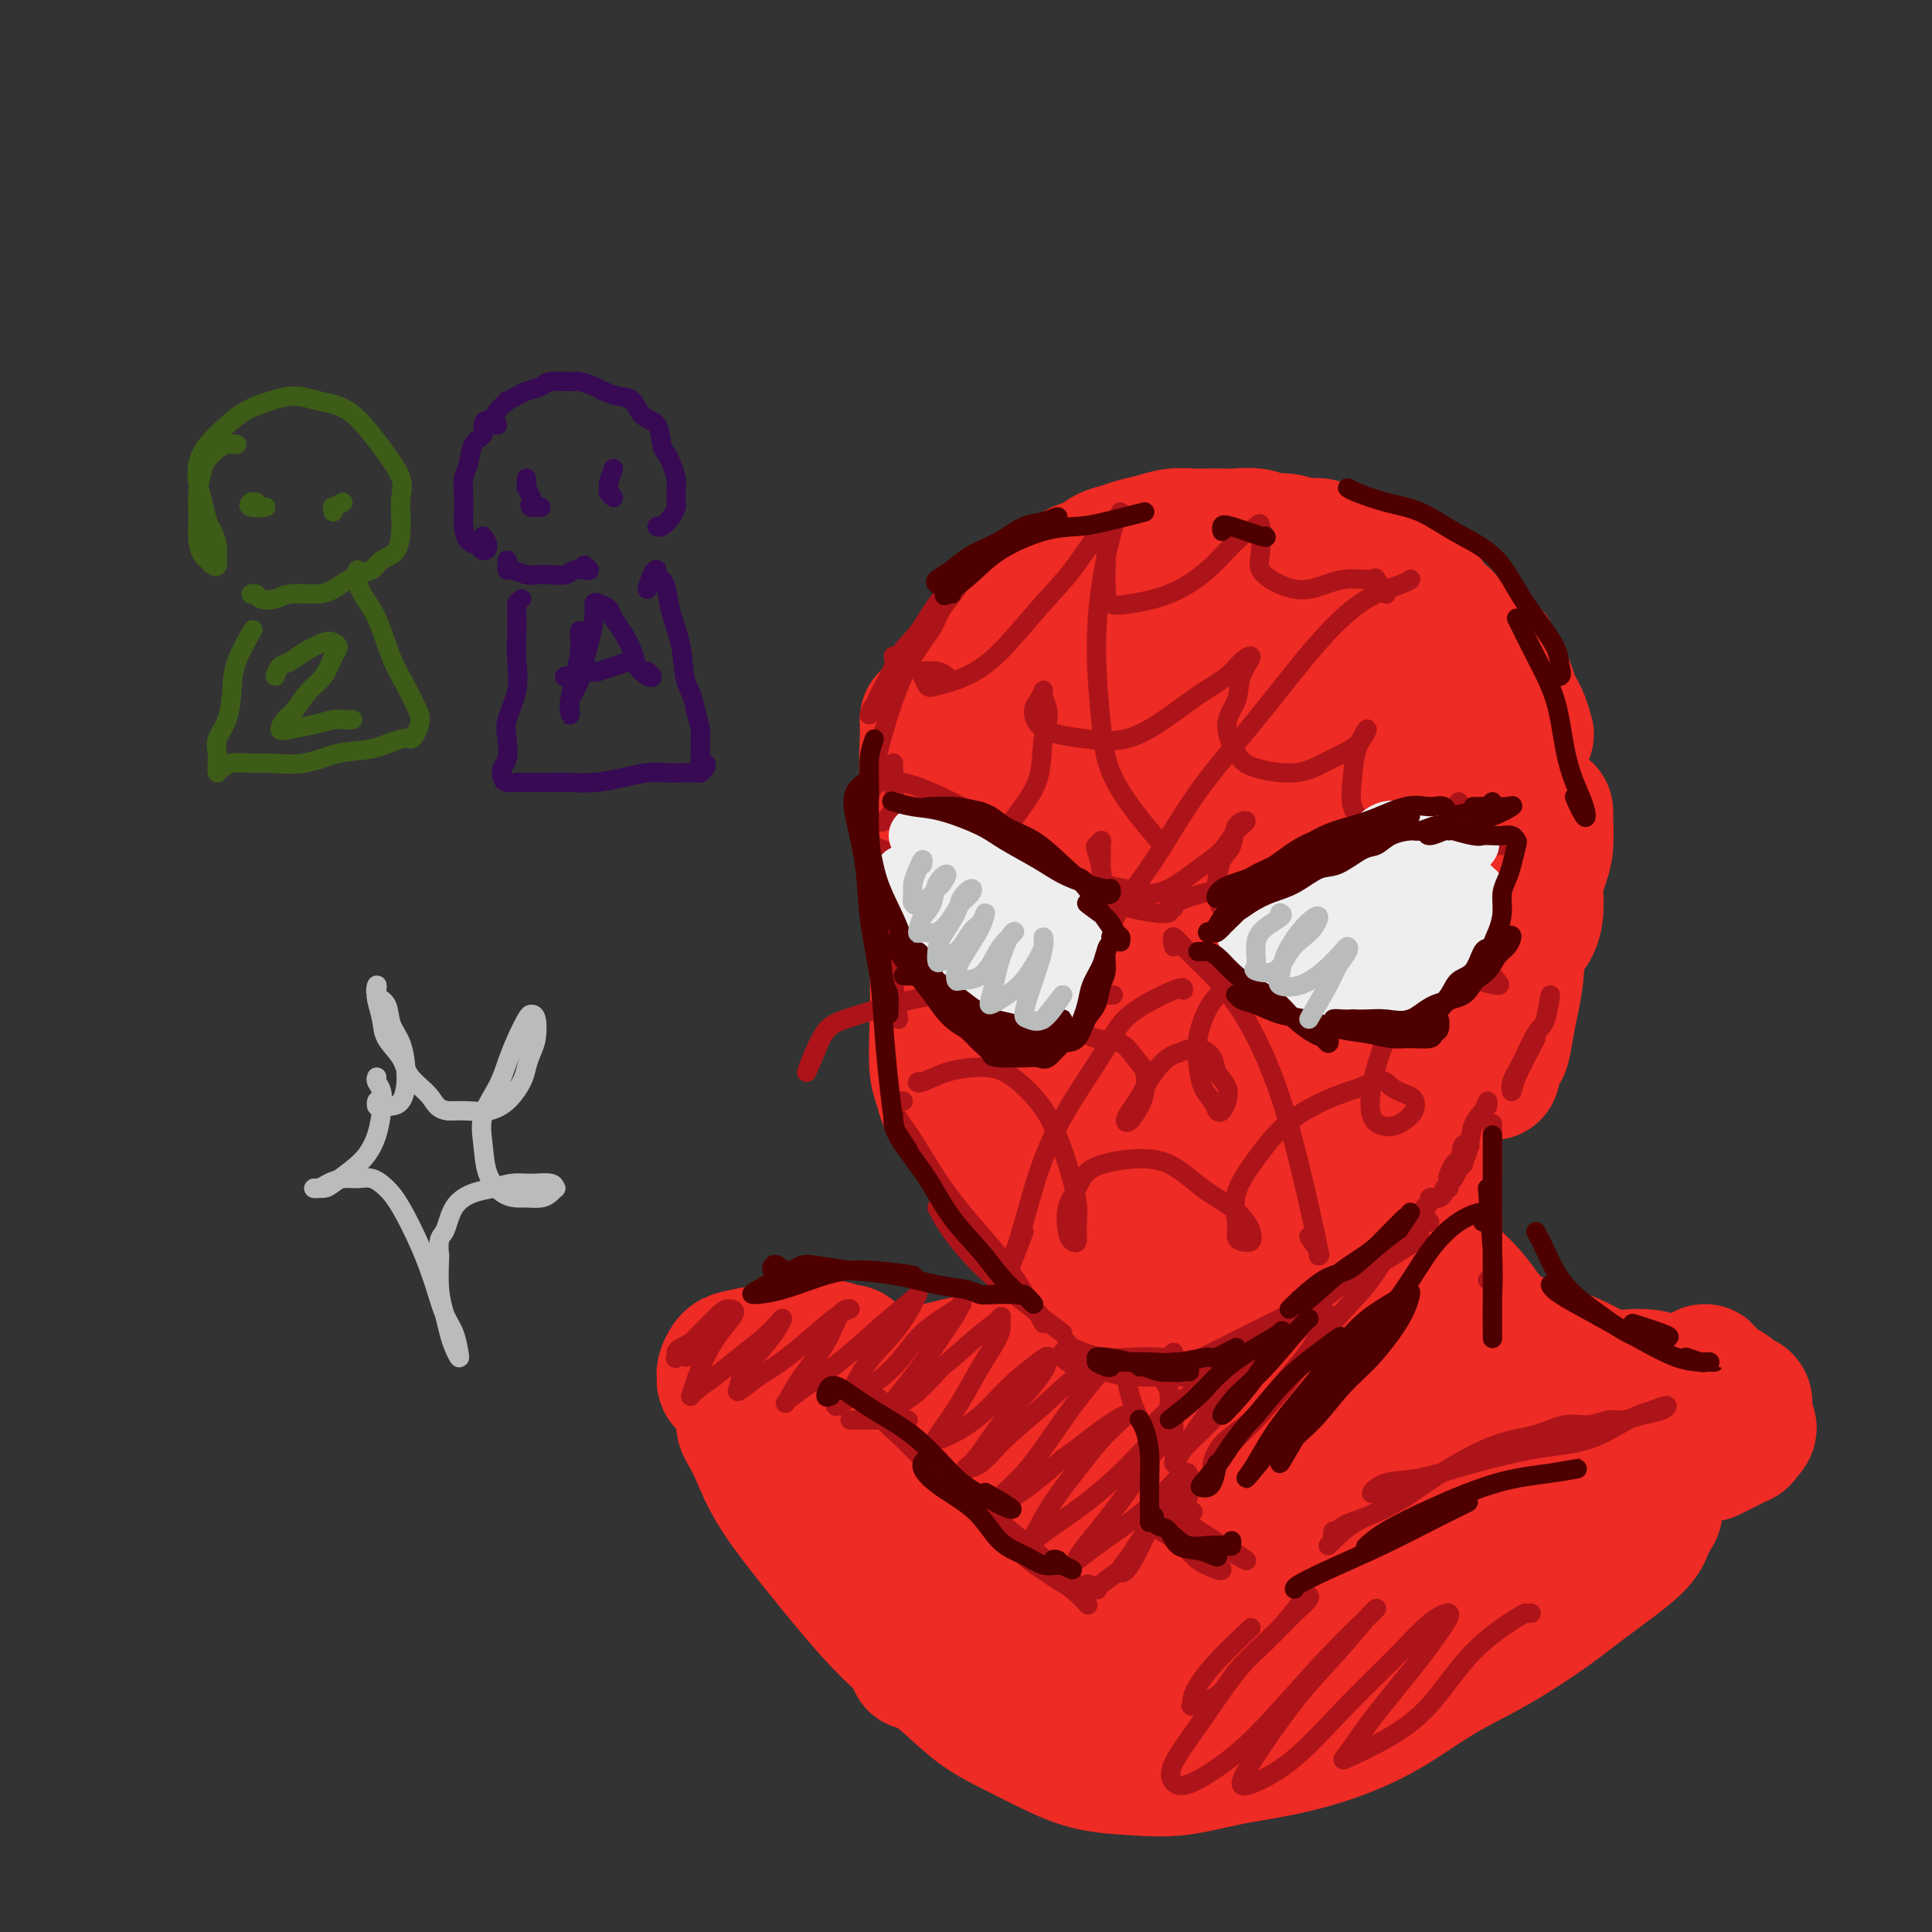 <svg viewBox='0 0 400 400' version='1.1' xmlns='http://www.w3.org/2000/svg' xmlns:xlink='http://www.w3.org/1999/xlink'><rect x="0" y="0" width="400" height="400" fill="#333333" stroke="none"/><g fill='none' stroke='rgb(238,43,36)' stroke-width='28' stroke-linecap='round' stroke-linejoin='round'><path d='M192,149c-0.009,0.252 -0.017,0.504 0,1c0.017,0.496 0.061,1.236 0,3c-0.061,1.764 -0.226,4.552 0,8c0.226,3.448 0.844,7.556 1,12c0.156,4.444 -0.151,9.223 0,14c0.151,4.777 0.761,9.550 1,14c0.239,4.450 0.106,8.576 0,12c-0.106,3.424 -0.186,6.147 0,8c0.186,1.853 0.638,2.836 1,4c0.362,1.164 0.633,2.508 1,3c0.367,0.492 0.830,0.133 1,0c0.170,-0.133 0.049,-0.038 0,0c-0.049,0.038 -0.024,0.019 0,0'/><path d='M206,241c-0.521,-0.064 -1.042,-0.129 1,3c2.042,3.129 6.647,9.451 9,13c2.353,3.549 2.454,4.324 3,5c0.546,0.676 1.538,1.253 2,2c0.462,0.747 0.394,1.663 1,2c0.606,0.337 1.888,0.096 2,0c0.112,-0.096 -0.944,-0.048 -2,0'/><path d='M203,233c-0.107,-0.594 -0.214,-1.188 0,0c0.214,1.188 0.748,4.158 2,7c1.252,2.842 3.220,5.555 5,8c1.780,2.445 3.372,4.622 5,7c1.628,2.378 3.292,4.957 4,6c0.708,1.043 0.460,0.550 1,1c0.540,0.450 1.869,1.843 2,2c0.131,0.157 -0.934,-0.921 -2,-2'/><path d='M233,268c-0.019,0.724 -0.038,1.448 0,2c0.038,0.552 0.132,0.933 1,1c0.868,0.067 2.508,-0.178 4,0c1.492,0.178 2.836,0.780 4,1c1.164,0.220 2.149,0.059 3,0c0.851,-0.059 1.568,-0.016 2,0c0.432,0.016 0.578,0.004 0,0c-0.578,-0.004 -1.879,-0.001 -2,0c-0.121,0.001 0.940,0.001 2,0'/><path d='M201,140c-0.181,0.375 -0.363,0.750 0,0c0.363,-0.750 1.270,-2.624 2,-4c0.730,-1.376 1.283,-2.255 2,-3c0.717,-0.745 1.599,-1.355 2,-2c0.401,-0.645 0.322,-1.326 1,-2c0.678,-0.674 2.114,-1.340 3,-2c0.886,-0.660 1.223,-1.313 2,-2c0.777,-0.687 1.993,-1.406 3,-2c1.007,-0.594 1.806,-1.062 3,-2c1.194,-0.938 2.783,-2.345 4,-3c1.217,-0.655 2.061,-0.556 3,-1c0.939,-0.444 1.972,-1.429 3,-2c1.028,-0.571 2.050,-0.727 3,-1c0.950,-0.273 1.829,-0.661 3,-1c1.171,-0.339 2.635,-0.627 4,-1c1.365,-0.373 2.633,-0.832 4,-1c1.367,-0.168 2.834,-0.046 4,0c1.166,0.046 2.031,0.016 3,0c0.969,-0.016 2.043,-0.020 3,0c0.957,0.020 1.796,0.062 3,0c1.204,-0.062 2.772,-0.228 4,0c1.228,0.228 2.114,0.850 3,1c0.886,0.150 1.770,-0.172 3,0c1.230,0.172 2.804,0.837 4,1c1.196,0.163 2.012,-0.178 3,0c0.988,0.178 2.148,0.874 3,1c0.852,0.126 1.397,-0.317 2,0c0.603,0.317 1.265,1.394 2,2c0.735,0.606 1.544,0.740 2,1c0.456,0.260 0.559,0.646 1,1c0.441,0.354 1.221,0.677 2,1'/><path d='M285,119c2.153,1.128 1.537,0.949 2,1c0.463,0.051 2.007,0.332 3,1c0.993,0.668 1.436,1.722 2,2c0.564,0.278 1.250,-0.220 2,0c0.750,0.220 1.566,1.157 2,2c0.434,0.843 0.488,1.592 1,2c0.512,0.408 1.483,0.476 2,1c0.517,0.524 0.580,1.502 1,2c0.420,0.498 1.198,0.514 2,1c0.802,0.486 1.630,1.443 2,2c0.370,0.557 0.284,0.716 1,1c0.716,0.284 2.233,0.694 3,1c0.767,0.306 0.783,0.508 1,1c0.217,0.492 0.636,1.273 1,2c0.364,0.727 0.675,1.400 1,2c0.325,0.600 0.666,1.127 1,2c0.334,0.873 0.661,2.093 1,3c0.339,0.907 0.689,1.501 1,2c0.311,0.499 0.584,0.904 1,2c0.416,1.096 0.976,2.885 1,3c0.024,0.115 -0.488,-1.442 -1,-3'/><path d='M320,168c-0.022,0.377 -0.044,0.754 0,2c0.044,1.246 0.153,3.363 0,5c-0.153,1.637 -0.569,2.796 -1,4c-0.431,1.204 -0.876,2.454 -1,4c-0.124,1.546 0.073,3.389 0,5c-0.073,1.611 -0.416,2.991 -1,4c-0.584,1.009 -1.408,1.649 -2,3c-0.592,1.351 -0.953,3.414 -1,4c-0.047,0.586 0.218,-0.304 0,0c-0.218,0.304 -0.919,1.801 -1,2c-0.081,0.199 0.460,-0.901 1,-2'/><path d='M315,175c-0.032,-1.221 -0.064,-2.441 0,0c0.064,2.441 0.224,8.545 0,12c-0.224,3.455 -0.834,4.262 -1,6c-0.166,1.738 0.111,4.408 0,7c-0.111,2.592 -0.608,5.104 -1,7c-0.392,1.896 -0.677,3.174 -1,5c-0.323,1.826 -0.685,4.201 -1,5c-0.315,0.799 -0.585,0.023 -1,1c-0.415,0.977 -0.976,3.708 -1,4c-0.024,0.292 0.488,-1.854 1,-4'/><path d='M251,265c-0.924,-0.100 -1.848,-0.201 -2,0c-0.152,0.201 0.469,0.703 1,1c0.531,0.297 0.973,0.390 2,0c1.027,-0.390 2.639,-1.264 4,-2c1.361,-0.736 2.472,-1.334 4,-2c1.528,-0.666 3.474,-1.401 5,-2c1.526,-0.599 2.634,-1.063 4,-2c1.366,-0.937 2.992,-2.346 4,-3c1.008,-0.654 1.398,-0.553 2,-1c0.602,-0.447 1.417,-1.442 2,-2c0.583,-0.558 0.934,-0.677 1,-1c0.066,-0.323 -0.153,-0.848 0,-1c0.153,-0.152 0.678,0.069 1,0c0.322,-0.069 0.440,-0.430 1,-1c0.560,-0.570 1.560,-1.350 2,-2c0.440,-0.650 0.318,-1.169 1,-2c0.682,-0.831 2.166,-1.973 3,-3c0.834,-1.027 1.018,-1.940 2,-3c0.982,-1.060 2.763,-2.269 4,-4c1.237,-1.731 1.929,-3.985 3,-6c1.071,-2.015 2.521,-3.793 4,-6c1.479,-2.207 2.988,-4.844 4,-7c1.012,-2.156 1.527,-3.832 2,-6c0.473,-2.168 0.905,-4.827 1,-7c0.095,-2.173 -0.146,-3.858 0,-6c0.146,-2.142 0.678,-4.739 1,-7c0.322,-2.261 0.433,-4.186 0,-7c-0.433,-2.814 -1.409,-6.518 -2,-10c-0.591,-3.482 -0.795,-6.741 -1,-10'/><path d='M304,163c-1.190,-5.903 -2.665,-7.160 -4,-9c-1.335,-1.840 -2.531,-4.264 -4,-6c-1.469,-1.736 -3.212,-2.783 -5,-4c-1.788,-1.217 -3.623,-2.605 -6,-4c-2.377,-1.395 -5.298,-2.798 -8,-4c-2.702,-1.202 -5.184,-2.204 -8,-3c-2.816,-0.796 -5.965,-1.384 -9,-2c-3.035,-0.616 -5.956,-1.258 -9,-1c-3.044,0.258 -6.212,1.416 -9,3c-2.788,1.584 -5.196,3.594 -8,6c-2.804,2.406 -6.002,5.209 -9,9c-2.998,3.791 -5.795,8.569 -8,14c-2.205,5.431 -3.819,11.516 -5,18c-1.181,6.484 -1.929,13.366 -2,20c-0.071,6.634 0.534,13.021 2,19c1.466,5.979 3.793,11.549 6,16c2.207,4.451 4.293,7.781 7,10c2.707,2.219 6.035,3.327 9,4c2.965,0.673 5.566,0.912 8,0c2.434,-0.912 4.701,-2.974 7,-6c2.299,-3.026 4.628,-7.014 7,-12c2.372,-4.986 4.785,-10.969 7,-18c2.215,-7.031 4.232,-15.110 6,-23c1.768,-7.890 3.287,-15.590 4,-22c0.713,-6.410 0.618,-11.528 0,-16c-0.618,-4.472 -1.761,-8.297 -3,-11c-1.239,-2.703 -2.575,-4.282 -5,-5c-2.425,-0.718 -5.939,-0.574 -9,0c-3.061,0.574 -5.670,1.578 -9,5c-3.330,3.422 -7.380,9.264 -11,17c-3.620,7.736 -6.810,17.368 -10,27'/><path d='M226,185c-2.519,9.970 -3.818,21.394 -4,30c-0.182,8.606 0.752,14.394 3,19c2.248,4.606 5.811,8.028 9,10c3.189,1.972 6.004,2.492 9,2c2.996,-0.492 6.174,-1.995 9,-4c2.826,-2.005 5.302,-4.510 8,-9c2.698,-4.490 5.620,-10.964 8,-18c2.380,-7.036 4.219,-14.633 5,-22c0.781,-7.367 0.503,-14.503 0,-21c-0.503,-6.497 -1.232,-12.356 -2,-15c-0.768,-2.644 -1.574,-2.072 -3,0c-1.426,2.072 -3.470,5.643 -5,11c-1.530,5.357 -2.545,12.500 -4,20c-1.455,7.500 -3.349,15.358 -4,22c-0.651,6.642 -0.058,12.066 1,15c1.058,2.934 2.581,3.376 5,3c2.419,-0.376 5.733,-1.570 8,-4c2.267,-2.430 3.486,-6.097 5,-10c1.514,-3.903 3.323,-8.044 4,-14c0.677,-5.956 0.222,-13.729 0,-20c-0.222,-6.271 -0.209,-11.042 0,-14c0.209,-2.958 0.616,-4.105 0,-4c-0.616,0.105 -2.254,1.460 -4,3c-1.746,1.540 -3.600,3.264 -6,5c-2.400,1.736 -5.344,3.482 -8,5c-2.656,1.518 -5.022,2.807 -8,5c-2.978,2.193 -6.569,5.289 -9,11c-2.431,5.711 -3.703,14.036 -5,22c-1.297,7.964 -2.618,15.567 -3,20c-0.382,4.433 0.177,5.695 1,6c0.823,0.305 1.912,-0.348 3,-1'/><path d='M239,238c1.190,-0.807 2.666,-2.325 4,-5c1.334,-2.675 2.527,-6.509 4,-11c1.473,-4.491 3.227,-9.640 4,-16c0.773,-6.360 0.566,-13.930 0,-21c-0.566,-7.070 -1.491,-13.641 -2,-18c-0.509,-4.359 -0.601,-6.507 -1,-6c-0.399,0.507 -1.103,3.669 -2,8c-0.897,4.331 -1.986,9.832 -3,16c-1.014,6.168 -1.952,13.003 -3,20c-1.048,6.997 -2.207,14.157 -2,18c0.207,3.843 1.779,4.368 4,5c2.221,0.632 5.090,1.371 8,0c2.910,-1.371 5.859,-4.853 9,-9c3.141,-4.147 6.472,-8.960 9,-15c2.528,-6.040 4.253,-13.306 6,-19c1.747,-5.694 3.517,-9.817 5,-11c1.483,-1.183 2.680,0.572 3,4c0.320,3.428 -0.235,8.529 -1,14c-0.765,5.471 -1.739,11.311 -3,17c-1.261,5.689 -2.810,11.225 -4,15c-1.190,3.775 -2.020,5.788 -2,7c0.020,1.212 0.890,1.624 2,1c1.110,-0.624 2.462,-2.285 4,-5c1.538,-2.715 3.264,-6.485 5,-11c1.736,-4.515 3.482,-9.776 5,-15c1.518,-5.224 2.809,-10.411 4,-14c1.191,-3.589 2.282,-5.582 3,-6c0.718,-0.418 1.062,0.738 1,1c-0.062,0.262 -0.531,-0.369 -1,-1'/><path d='M300,224c-0.342,-0.149 -0.684,-0.298 -1,0c-0.316,0.298 -0.607,1.044 -1,3c-0.393,1.956 -0.889,5.121 -1,8c-0.111,2.879 0.163,5.471 0,8c-0.163,2.529 -0.761,4.994 -1,7c-0.239,2.006 -0.118,3.555 0,5c0.118,1.445 0.231,2.788 0,4c-0.231,1.212 -0.808,2.293 -1,3c-0.192,0.707 0.001,1.041 0,1c-0.001,-0.041 -0.197,-0.457 0,-1c0.197,-0.543 0.786,-1.213 1,-3c0.214,-1.787 0.054,-4.693 0,-7c-0.054,-2.307 -0.003,-4.017 0,-6c0.003,-1.983 -0.042,-4.241 0,-6c0.042,-1.759 0.170,-3.019 0,-3c-0.170,0.019 -0.638,1.316 -1,3c-0.362,1.684 -0.619,3.755 -1,6c-0.381,2.245 -0.887,4.664 -1,7c-0.113,2.336 0.166,4.587 0,7c-0.166,2.413 -0.776,4.987 -1,7c-0.224,2.013 -0.060,3.465 0,4c0.060,0.535 0.017,0.153 0,0c-0.017,-0.153 -0.009,-0.076 0,0'/><path d='M254,276c-0.233,0.454 -0.467,0.908 0,2c0.467,1.092 1.634,2.821 2,5c0.366,2.179 -0.069,4.809 0,7c0.069,2.191 0.643,3.943 1,4c0.357,0.057 0.498,-1.583 1,-3c0.502,-1.417 1.366,-2.612 2,-4c0.634,-1.388 1.038,-2.968 1,-3c-0.038,-0.032 -0.519,1.484 -1,3'/><path d='M273,272c0.376,0.495 0.753,0.990 1,2c0.247,1.010 0.366,2.537 0,4c-0.366,1.463 -1.217,2.864 -2,4c-0.783,1.136 -1.497,2.006 -2,3c-0.503,0.994 -0.795,2.111 -1,3c-0.205,0.889 -0.324,1.549 0,2c0.324,0.451 1.092,0.692 2,0c0.908,-0.692 1.955,-2.316 3,-4c1.045,-1.684 2.088,-3.428 3,-5c0.912,-1.572 1.694,-2.971 2,-4c0.306,-1.029 0.137,-1.687 0,-2c-0.137,-0.313 -0.243,-0.280 -1,0c-0.757,0.280 -2.165,0.806 -3,1c-0.835,0.194 -1.096,0.055 -1,0c0.096,-0.055 0.548,-0.028 1,0'/><path d='M290,241c0.221,0.060 0.441,0.120 0,0c-0.441,-0.120 -1.545,-0.420 -2,0c-0.455,0.420 -0.261,1.559 0,3c0.261,1.441 0.591,3.185 1,6c0.409,2.815 0.898,6.701 1,10c0.102,3.299 -0.183,6.011 0,8c0.183,1.989 0.833,3.256 1,4c0.167,0.744 -0.148,0.964 0,1c0.148,0.036 0.761,-0.112 1,-1c0.239,-0.888 0.105,-2.517 0,-4c-0.105,-1.483 -0.182,-2.820 0,-5c0.182,-2.180 0.623,-5.202 1,-8c0.377,-2.798 0.689,-5.373 1,-8c0.311,-2.627 0.619,-5.307 1,-7c0.381,-1.693 0.833,-2.399 1,-3c0.167,-0.601 0.049,-1.099 0,-1c-0.049,0.099 -0.028,0.793 0,1c0.028,0.207 0.064,-0.073 0,1c-0.064,1.073 -0.228,3.500 0,6c0.228,2.500 0.848,5.075 1,8c0.152,2.925 -0.163,6.202 0,9c0.163,2.798 0.804,5.118 1,7c0.196,1.882 -0.052,3.327 0,4c0.052,0.673 0.403,0.575 0,1c-0.403,0.425 -1.562,1.372 -2,2c-0.438,0.628 -0.156,0.938 -1,2c-0.844,1.062 -2.812,2.875 -3,3c-0.188,0.125 1.406,-1.437 3,-3'/><path d='M299,263c2.159,1.960 4.318,3.920 6,6c1.682,2.080 2.886,4.279 5,6c2.114,1.721 5.138,2.962 8,4c2.862,1.038 5.560,1.872 8,3c2.440,1.128 4.620,2.550 7,3c2.380,0.450 4.958,-0.073 7,0c2.042,0.073 3.548,0.743 5,1c1.452,0.257 2.850,0.102 4,0c1.150,-0.102 2.050,-0.151 3,0c0.950,0.151 1.948,0.502 2,0c0.052,-0.502 -0.842,-1.858 -1,-2c-0.158,-0.142 0.421,0.929 1,2'/><path d='M237,272c-1.867,1.085 -3.733,2.171 -5,3c-1.267,0.829 -1.934,1.403 -3,2c-1.066,0.597 -2.531,1.217 -4,2c-1.469,0.783 -2.941,1.730 -5,2c-2.059,0.270 -4.704,-0.135 -7,0c-2.296,0.135 -4.243,0.810 -6,1c-1.757,0.190 -3.323,-0.107 -5,0c-1.677,0.107 -3.466,0.617 -5,1c-1.534,0.383 -2.813,0.639 -4,1c-1.187,0.361 -2.281,0.828 -3,1c-0.719,0.172 -1.063,0.049 -1,0c0.063,-0.049 0.531,-0.025 1,0'/><path d='M158,280c-1.917,0.364 -3.835,0.728 -5,1c-1.165,0.272 -1.578,0.452 -2,1c-0.422,0.548 -0.853,1.464 -1,2c-0.147,0.536 -0.009,0.692 0,1c0.009,0.308 -0.110,0.769 0,1c0.110,0.231 0.451,0.231 1,0c0.549,-0.231 1.306,-0.693 2,-1c0.694,-0.307 1.323,-0.460 2,-1c0.677,-0.540 1.401,-1.466 2,-2c0.599,-0.534 1.071,-0.675 2,-1c0.929,-0.325 2.313,-0.834 3,-1c0.687,-0.166 0.675,0.012 1,0c0.325,-0.012 0.987,-0.212 1,0c0.013,0.212 -0.622,0.837 -1,1c-0.378,0.163 -0.499,-0.136 -1,0c-0.501,0.136 -1.381,0.709 -2,1c-0.619,0.291 -0.977,0.301 -1,0c-0.023,-0.301 0.288,-0.914 1,-1c0.712,-0.086 1.827,0.354 3,0c1.173,-0.354 2.406,-1.502 4,-2c1.594,-0.498 3.548,-0.345 5,0c1.452,0.345 2.400,0.880 3,1c0.600,0.120 0.850,-0.177 1,0c0.150,0.177 0.200,0.829 0,1c-0.200,0.171 -0.652,-0.140 -1,0c-0.348,0.140 -0.594,0.730 -1,1c-0.406,0.270 -0.973,0.220 -1,0c-0.027,-0.220 0.487,-0.610 1,-1'/><path d='M174,281c0.556,1.111 -1.556,2.889 -2,3c-0.444,0.111 0.778,-1.444 2,-3'/><path d='M155,294c-0.428,0.020 -0.855,0.039 -1,0c-0.145,-0.039 -0.006,-0.137 0,0c0.006,0.137 -0.120,0.509 0,1c0.120,0.491 0.487,1.101 1,2c0.513,0.899 1.173,2.086 2,4c0.827,1.914 1.822,4.555 4,8c2.178,3.445 5.539,7.695 9,12c3.461,4.305 7.020,8.664 10,12c2.980,3.336 5.379,5.649 8,8c2.621,2.351 5.464,4.742 8,7c2.536,2.258 4.766,4.384 7,6c2.234,1.616 4.474,2.722 7,4c2.526,1.278 5.339,2.729 8,4c2.661,1.271 5.169,2.363 8,3c2.831,0.637 5.985,0.818 9,1c3.015,0.182 5.891,0.365 9,0c3.109,-0.365 6.452,-1.279 10,-2c3.548,-0.721 7.301,-1.250 11,-2c3.699,-0.750 7.345,-1.722 11,-3c3.655,-1.278 7.321,-2.864 11,-5c3.679,-2.136 7.373,-4.822 11,-7c3.627,-2.178 7.189,-3.846 11,-6c3.811,-2.154 7.872,-4.793 11,-7c3.128,-2.207 5.323,-3.983 8,-6c2.677,-2.017 5.836,-4.274 8,-6c2.164,-1.726 3.333,-2.922 4,-4c0.667,-1.078 0.834,-2.039 1,-3'/><path d='M341,315c3.249,-3.467 0.870,-2.634 0,-3c-0.870,-0.366 -0.233,-1.929 0,-3c0.233,-1.071 0.062,-1.648 0,-2c-0.062,-0.352 -0.015,-0.477 0,-1c0.015,-0.523 -0.000,-1.443 0,-2c0.000,-0.557 0.017,-0.750 0,-1c-0.017,-0.250 -0.066,-0.558 -1,0c-0.934,0.558 -2.751,1.980 -5,3c-2.249,1.020 -4.930,1.638 -8,3c-3.070,1.362 -6.528,3.468 -11,6c-4.472,2.532 -9.958,5.490 -15,8c-5.042,2.510 -9.641,4.571 -14,7c-4.359,2.429 -8.478,5.225 -12,8c-3.522,2.775 -6.446,5.528 -8,7c-1.554,1.472 -1.739,1.661 -2,2c-0.261,0.339 -0.598,0.826 0,1c0.598,0.174 2.132,0.035 4,-1c1.868,-1.035 4.070,-2.965 7,-5c2.930,-2.035 6.589,-4.174 10,-7c3.411,-2.826 6.573,-6.340 10,-10c3.427,-3.660 7.120,-7.466 10,-11c2.880,-3.534 4.946,-6.797 6,-9c1.054,-2.203 1.097,-3.348 0,-4c-1.097,-0.652 -3.333,-0.813 -6,0c-2.667,0.813 -5.764,2.599 -10,5c-4.236,2.401 -9.609,5.417 -15,9c-5.391,3.583 -10.798,7.734 -16,12c-5.202,4.266 -10.198,8.649 -14,12c-3.802,3.351 -6.408,5.671 -8,7c-1.592,1.329 -2.169,1.665 -1,1c1.169,-0.665 4.085,-2.333 7,-4'/><path d='M249,343c3.003,-1.835 7.511,-4.921 12,-8c4.489,-3.079 8.960,-6.149 14,-10c5.040,-3.851 10.648,-8.484 15,-13c4.352,-4.516 7.447,-8.917 9,-12c1.553,-3.083 1.565,-4.848 1,-6c-0.565,-1.152 -1.708,-1.690 -4,-1c-2.292,0.690 -5.734,2.609 -10,5c-4.266,2.391 -9.356,5.254 -15,9c-5.644,3.746 -11.842,8.375 -18,14c-6.158,5.625 -12.277,12.247 -17,17c-4.723,4.753 -8.049,7.636 -10,9c-1.951,1.364 -2.526,1.208 -2,1c0.526,-0.208 2.152,-0.470 4,-1c1.848,-0.530 3.918,-1.328 7,-3c3.082,-1.672 7.174,-4.216 11,-7c3.826,-2.784 7.384,-5.807 11,-10c3.616,-4.193 7.290,-9.555 10,-14c2.710,-4.445 4.457,-7.974 5,-10c0.543,-2.026 -0.118,-2.551 -2,-2c-1.882,0.551 -4.984,2.178 -8,4c-3.016,1.822 -5.945,3.839 -10,7c-4.055,3.161 -9.235,7.467 -14,12c-4.765,4.533 -9.116,9.293 -13,13c-3.884,3.707 -7.302,6.362 -9,8c-1.698,1.638 -1.677,2.258 -1,2c0.677,-0.258 2.010,-1.394 4,-3c1.990,-1.606 4.638,-3.682 8,-7c3.362,-3.318 7.437,-7.879 12,-13c4.563,-5.121 9.613,-10.802 14,-17c4.387,-6.198 8.111,-12.914 10,-17c1.889,-4.086 1.945,-5.543 2,-7'/><path d='M265,283c1.280,-3.679 -1.520,-0.876 -5,1c-3.480,1.876 -7.639,2.825 -12,5c-4.361,2.175 -8.924,5.576 -14,10c-5.076,4.424 -10.666,9.872 -16,15c-5.334,5.128 -10.410,9.935 -15,15c-4.590,5.065 -8.692,10.388 -11,13c-2.308,2.612 -2.822,2.511 -2,2c0.822,-0.511 2.980,-1.434 6,-4c3.020,-2.566 6.900,-6.774 11,-11c4.100,-4.226 8.418,-8.468 13,-13c4.582,-4.532 9.426,-9.352 13,-14c3.574,-4.648 5.878,-9.122 7,-12c1.122,-2.878 1.063,-4.158 0,-5c-1.063,-0.842 -3.129,-1.246 -6,-1c-2.871,0.246 -6.545,1.141 -11,3c-4.455,1.859 -9.691,4.680 -15,8c-5.309,3.320 -10.692,7.138 -16,11c-5.308,3.862 -10.540,7.769 -14,10c-3.460,2.231 -5.149,2.787 -6,3c-0.851,0.213 -0.866,0.082 0,-1c0.866,-1.082 2.613,-3.116 4,-5c1.387,-1.884 2.413,-3.620 4,-6c1.587,-2.380 3.736,-5.406 5,-7c1.264,-1.594 1.645,-1.757 2,-2c0.355,-0.243 0.686,-0.564 0,0c-0.686,0.564 -2.389,2.015 -4,3c-1.611,0.985 -3.131,1.504 -4,2c-0.869,0.496 -1.089,0.968 -1,1c0.089,0.032 0.485,-0.376 2,-1c1.515,-0.624 4.147,-1.464 7,-3c2.853,-1.536 5.926,-3.768 9,-6'/><path d='M196,294c4.269,-2.340 6.441,-3.689 9,-5c2.559,-1.311 5.506,-2.583 7,-3c1.494,-0.417 1.534,0.022 2,1c0.466,0.978 1.356,2.494 2,4c0.644,1.506 1.041,3.002 1,3c-0.041,-0.002 -0.521,-1.501 -1,-3'/><path d='M345,289c-0.031,-0.340 -0.062,-0.681 -1,-1c-0.938,-0.319 -2.782,-0.618 -3,-1c-0.218,-0.382 1.190,-0.849 2,-1c0.810,-0.151 1.021,0.014 2,0c0.979,-0.014 2.724,-0.206 4,0c1.276,0.206 2.082,0.811 3,1c0.918,0.189 1.946,-0.037 3,0c1.054,0.037 2.132,0.339 3,1c0.868,0.661 1.526,1.683 2,2c0.474,0.317 0.765,-0.070 1,0c0.235,0.070 0.416,0.597 0,1c-0.416,0.403 -1.429,0.682 -2,1c-0.571,0.318 -0.701,0.674 -1,1c-0.299,0.326 -0.768,0.623 -1,1c-0.232,0.377 -0.228,0.835 0,1c0.228,0.165 0.678,0.039 1,0c0.322,-0.039 0.514,0.010 1,0c0.486,-0.010 1.266,-0.081 2,0c0.734,0.081 1.420,0.312 1,1c-0.420,0.688 -1.948,1.834 -2,2c-0.052,0.166 1.371,-0.648 0,0c-1.371,0.648 -5.534,2.756 -6,3c-0.466,0.244 2.767,-1.378 6,-3'/></g>
<g fill='none' stroke='rgb(173,20,25)' stroke-width='4' stroke-linecap='round' stroke-linejoin='round'><path d='M185,177c-0.507,-0.298 -1.013,-0.595 -2,-1c-0.987,-0.405 -2.454,-0.916 -3,-1c-0.546,-0.084 -0.169,0.260 0,1c0.169,0.740 0.131,1.875 0,3c-0.131,1.125 -0.356,2.241 0,4c0.356,1.759 1.291,4.162 2,6c0.709,1.838 1.191,3.110 2,8c0.809,4.890 1.945,13.397 2,14c0.055,0.603 -0.973,-6.699 -2,-14'/><path d='M194,250c0.760,1.470 1.519,2.940 3,5c1.481,2.060 3.682,4.709 6,7c2.318,2.291 4.751,4.224 7,6c2.249,1.776 4.314,3.393 5,4c0.686,0.607 -0.008,0.202 1,1c1.008,0.798 3.716,2.799 4,3c0.284,0.201 -1.858,-1.400 -4,-3'/><path d='M221,278c-0.120,0.197 -0.240,0.394 1,1c1.240,0.606 3.839,1.622 6,2c2.161,0.378 3.883,0.118 6,0c2.117,-0.118 4.629,-0.093 6,0c1.371,0.093 1.600,0.256 2,0c0.400,-0.256 0.971,-0.930 1,-1c0.029,-0.070 -0.486,0.465 -1,1'/><path d='M187,228c-0.754,-0.095 -1.509,-0.190 -2,0c-0.491,0.190 -0.720,0.667 0,2c0.720,1.333 2.387,3.524 4,6c1.613,2.476 3.171,5.239 5,8c1.829,2.761 3.929,5.522 6,8c2.071,2.478 4.115,4.673 6,7c1.885,2.327 3.613,4.787 5,7c1.387,2.213 2.434,4.181 3,5c0.566,0.819 0.652,0.490 1,1c0.348,0.510 0.956,1.860 1,2c0.044,0.140 -0.478,-0.930 -1,-2'/><path d='M220,280c-0.187,0.362 -0.374,0.724 0,1c0.374,0.276 1.309,0.466 3,1c1.691,0.534 4.138,1.411 6,2c1.862,0.589 3.140,0.890 5,1c1.860,0.110 4.303,0.030 6,0c1.697,-0.030 2.649,-0.008 3,0c0.351,0.008 0.100,0.002 0,0c-0.100,-0.002 -0.050,-0.001 0,0'/><path d='M220,280c-0.203,0.218 -0.407,0.436 0,1c0.407,0.564 1.424,1.473 3,2c1.576,0.527 3.709,0.673 6,1c2.291,0.327 4.738,0.836 7,1c2.262,0.164 4.338,-0.018 6,0c1.662,0.018 2.909,0.236 4,0c1.091,-0.236 2.026,-0.924 2,-1c-0.026,-0.076 -1.013,0.462 -2,1'/><path d='M222,280c1.002,0.757 2.004,1.515 3,2c0.996,0.485 1.985,0.699 4,1c2.015,0.301 5.056,0.689 7,1c1.944,0.311 2.793,0.545 5,0c2.207,-0.545 5.774,-1.870 6,-2c0.226,-0.130 -2.887,0.935 -6,2'/><path d='M249,285c1.005,-0.420 2.011,-0.839 4,-2c1.989,-1.161 4.962,-3.063 8,-5c3.038,-1.937 6.141,-3.909 9,-6c2.859,-2.091 5.474,-4.302 8,-6c2.526,-1.698 4.961,-2.883 7,-4c2.039,-1.117 3.680,-2.165 5,-3c1.320,-0.835 2.317,-1.455 3,-2c0.683,-0.545 1.052,-1.013 1,-1c-0.052,0.013 -0.526,0.506 -1,1'/><path d='M249,281c-0.323,0.162 -0.647,0.323 0,0c0.647,-0.323 2.264,-1.132 4,-2c1.736,-0.868 3.590,-1.795 6,-3c2.410,-1.205 5.377,-2.686 8,-4c2.623,-1.314 4.901,-2.459 7,-4c2.099,-1.541 4.020,-3.477 6,-5c1.980,-1.523 4.019,-2.633 6,-4c1.981,-1.367 3.903,-2.993 5,-4c1.097,-1.007 1.370,-1.397 2,-2c0.630,-0.603 1.618,-1.419 2,-2c0.382,-0.581 0.158,-0.926 0,-1c-0.158,-0.074 -0.250,0.125 0,0c0.250,-0.125 0.842,-0.572 1,-1c0.158,-0.428 -0.116,-0.837 0,-1c0.116,-0.163 0.624,-0.081 1,0c0.376,0.081 0.622,0.162 1,0c0.378,-0.162 0.889,-0.567 1,-1c0.111,-0.433 -0.178,-0.893 0,-1c0.178,-0.107 0.822,0.141 1,0c0.178,-0.141 -0.110,-0.670 0,-1c0.110,-0.330 0.617,-0.459 1,-1c0.383,-0.541 0.642,-1.492 1,-2c0.358,-0.508 0.817,-0.574 1,-1c0.183,-0.426 0.092,-1.213 0,-2'/><path d='M303,239c2.633,-3.252 0.717,-1.381 0,-1c-0.717,0.381 -0.234,-0.729 0,-1c0.234,-0.271 0.219,0.297 0,1c-0.219,0.703 -0.641,1.543 -1,2c-0.359,0.457 -0.653,0.532 -1,1c-0.347,0.468 -0.746,1.328 -1,2c-0.254,0.672 -0.363,1.156 0,1c0.363,-0.156 1.197,-0.950 2,-2c0.803,-1.050 1.574,-2.354 2,-4c0.426,-1.646 0.506,-3.634 1,-5c0.494,-1.366 1.400,-2.108 2,-3c0.600,-0.892 0.892,-1.932 1,-2c0.108,-0.068 0.031,0.838 0,1c-0.031,0.162 -0.015,-0.419 0,-1'/><path d='M309,233c0.000,-0.418 0.000,-0.837 0,1c-0.000,1.837 -0.000,5.928 0,9c0.000,3.072 0.001,5.123 0,7c-0.001,1.877 -0.005,3.579 0,5c0.005,1.421 0.018,2.560 0,4c-0.018,1.440 -0.067,3.180 0,4c0.067,0.820 0.249,0.721 0,1c-0.249,0.279 -0.928,0.937 -1,1c-0.072,0.063 0.464,-0.468 1,-1'/><path d='M233,283c-0.069,-0.022 -0.138,-0.044 0,1c0.138,1.044 0.482,3.154 1,5c0.518,1.846 1.211,3.428 2,5c0.789,1.572 1.676,3.134 2,4c0.324,0.866 0.087,1.036 0,1c-0.087,-0.036 -0.023,-0.279 0,-1c0.023,-0.721 0.007,-1.920 0,-2c-0.007,-0.080 -0.003,0.960 0,2'/><path d='M238,283c-0.429,0.309 -0.858,0.619 -1,1c-0.142,0.381 0.003,0.834 0,1c-0.003,0.166 -0.154,0.044 0,0c0.154,-0.044 0.615,-0.009 1,0c0.385,0.009 0.695,-0.008 1,0c0.305,0.008 0.604,0.039 1,0c0.396,-0.039 0.890,-0.150 1,0c0.110,0.150 -0.163,0.560 0,1c0.163,0.440 0.762,0.912 1,2c0.238,1.088 0.116,2.794 0,4c-0.116,1.206 -0.227,1.912 0,3c0.227,1.088 0.793,2.557 1,3c0.207,0.443 0.055,-0.139 0,0c-0.055,0.139 -0.015,0.999 0,1c0.015,0.001 0.004,-0.857 0,-1c-0.004,-0.143 -0.002,0.428 0,1'/><path d='M243,294c-0.007,0.153 -0.013,0.307 0,1c0.013,0.693 0.046,1.926 0,3c-0.046,1.074 -0.170,1.988 0,3c0.170,1.012 0.635,2.120 1,3c0.365,0.880 0.631,1.531 1,2c0.369,0.469 0.841,0.757 1,1c0.159,0.243 0.004,0.443 0,1c-0.004,0.557 0.143,1.473 0,2c-0.143,0.527 -0.576,0.666 -1,1c-0.424,0.334 -0.838,0.863 -1,1c-0.162,0.137 -0.070,-0.119 0,0c0.070,0.119 0.119,0.612 0,1c-0.119,0.388 -0.405,0.670 0,1c0.405,0.330 1.500,0.707 2,1c0.500,0.293 0.404,0.501 1,1c0.596,0.499 1.884,1.288 3,2c1.116,0.712 2.062,1.348 3,2c0.938,0.652 1.870,1.319 3,2c1.130,0.681 2.458,1.376 2,1c-0.458,-0.376 -2.702,-1.822 -3,-2c-0.298,-0.178 1.351,0.911 3,2'/><path d='M244,316c-0.340,0.014 -0.680,0.028 -1,0c-0.320,-0.028 -0.622,-0.099 0,0c0.622,0.099 2.166,0.368 3,1c0.834,0.632 0.957,1.629 2,3c1.043,1.371 3.006,3.118 4,4c0.994,0.882 1.019,0.900 1,1c-0.019,0.100 -0.080,0.282 -1,0c-0.920,-0.282 -2.697,-1.028 -4,-2c-1.303,-0.972 -2.132,-2.171 -3,-3c-0.868,-0.829 -1.775,-1.289 -3,-2c-1.225,-0.711 -2.767,-1.674 -3,-2c-0.233,-0.326 0.845,-0.015 1,0c0.155,0.015 -0.612,-0.265 1,-1c1.612,-0.735 5.603,-1.924 6,-2c0.397,-0.076 -2.802,0.962 -6,2'/><path d='M296,253c-0.268,0.017 -0.535,0.033 -2,1c-1.465,0.967 -4.127,2.883 -6,5c-1.873,2.117 -2.957,4.433 -5,7c-2.043,2.567 -5.046,5.385 -8,9c-2.954,3.615 -5.861,8.029 -9,12c-3.139,3.971 -6.512,7.500 -9,10c-2.488,2.500 -4.092,3.972 -5,5c-0.908,1.028 -1.122,1.610 -1,1c0.122,-0.610 0.578,-2.414 2,-4c1.422,-1.586 3.808,-2.954 6,-5c2.192,-2.046 4.188,-4.769 6,-7c1.812,-2.231 3.439,-3.971 5,-6c1.561,-2.029 3.057,-4.347 4,-6c0.943,-1.653 1.332,-2.642 1,-3c-0.332,-0.358 -1.384,-0.084 -3,1c-1.616,1.084 -3.797,2.979 -6,5c-2.203,2.021 -4.428,4.167 -7,7c-2.572,2.833 -5.491,6.354 -8,9c-2.509,2.646 -4.608,4.418 -6,6c-1.392,1.582 -2.076,2.973 -2,3c0.076,0.027 0.913,-1.308 2,-3c1.087,-1.692 2.424,-3.739 4,-6c1.576,-2.261 3.392,-4.737 5,-7c1.608,-2.263 3.009,-4.313 4,-6c0.991,-1.687 1.572,-3.012 2,-4c0.428,-0.988 0.702,-1.641 0,-1c-0.702,0.641 -2.382,2.575 -4,4c-1.618,1.425 -3.176,2.341 -5,4c-1.824,1.659 -3.914,4.062 -5,5c-1.086,0.938 -1.167,0.411 -2,1c-0.833,0.589 -2.416,2.295 -4,4'/><path d='M240,294c-2.667,2.167 0.667,-0.917 4,-4'/><path d='M176,294c1.398,0.000 2.796,0.000 4,0c1.204,-0.000 2.213,-0.002 3,0c0.787,0.002 1.352,0.006 2,0c0.648,-0.006 1.377,-0.023 2,0c0.623,0.023 1.138,0.088 1,0c-0.138,-0.088 -0.929,-0.327 -1,0c-0.071,0.327 0.576,1.221 1,2c0.424,0.779 0.623,1.443 2,3c1.377,1.557 3.931,4.008 7,7c3.069,2.992 6.652,6.526 10,10c3.348,3.474 6.462,6.887 9,9c2.538,2.113 4.502,2.926 6,4c1.498,1.074 2.530,2.411 3,3c0.470,0.589 0.377,0.432 0,0c-0.377,-0.432 -1.038,-1.139 -2,-2c-0.962,-0.861 -2.226,-1.875 -4,-3c-1.774,-1.125 -4.059,-2.361 -6,-4c-1.941,-1.639 -3.540,-3.682 -6,-6c-2.460,-2.318 -5.782,-4.910 -9,-8c-3.218,-3.090 -6.330,-6.679 -9,-10c-2.670,-3.321 -4.896,-6.375 -6,-8c-1.104,-1.625 -1.087,-1.821 -1,-1c0.087,0.821 0.244,2.658 1,4c0.756,1.342 2.111,2.188 4,4c1.889,1.812 4.310,4.589 7,7c2.690,2.411 5.647,4.457 9,7c3.353,2.543 7.101,5.584 10,8c2.899,2.416 4.950,4.208 7,6'/><path d='M220,326c5.029,3.640 4.602,2.241 5,2c0.398,-0.241 1.622,0.678 2,1c0.378,0.322 -0.091,0.048 1,-1c1.091,-1.048 3.740,-2.871 4,-3c0.260,-0.129 -1.870,1.435 -4,3'/><path d='M275,320c0.544,-0.572 1.087,-1.144 2,-2c0.913,-0.856 2.195,-1.995 4,-3c1.805,-1.005 4.134,-1.877 6,-3c1.866,-1.123 3.268,-2.497 4,-3c0.732,-0.503 0.793,-0.135 1,0c0.207,0.135 0.562,0.038 0,0c-0.562,-0.038 -2.039,-0.017 -3,0c-0.961,0.017 -1.406,0.031 -2,0c-0.594,-0.031 -1.337,-0.108 -2,0c-0.663,0.108 -1.245,0.401 -1,0c0.245,-0.401 1.318,-1.495 3,-2c1.682,-0.505 3.972,-0.422 7,-1c3.028,-0.578 6.795,-1.818 11,-3c4.205,-1.182 8.847,-2.307 13,-3c4.153,-0.693 7.816,-0.953 11,-2c3.184,-1.047 5.889,-2.880 8,-4c2.111,-1.120 3.628,-1.525 5,-2c1.372,-0.475 2.598,-1.018 3,-1c0.402,0.018 -0.019,0.598 -1,1c-0.981,0.402 -2.522,0.628 -4,1c-1.478,0.372 -2.892,0.891 -4,1c-1.108,0.109 -1.909,-0.191 -3,0c-1.091,0.191 -2.473,0.874 -4,1c-1.527,0.126 -3.199,-0.306 -5,0c-1.801,0.306 -3.730,1.350 -6,2c-2.270,0.650 -4.880,0.906 -8,2c-3.120,1.094 -6.748,3.027 -10,5c-3.252,1.973 -6.126,3.987 -9,6'/><path d='M291,310c-4.480,2.524 -6.181,3.334 -8,4c-1.819,0.666 -3.756,1.189 -5,2c-1.244,0.811 -1.797,1.911 -2,2c-0.203,0.089 -0.058,-0.832 0,-1c0.058,-0.168 0.029,0.416 0,1'/><path d='M144,279c-0.321,-0.277 -0.643,-0.555 -1,0c-0.357,0.555 -0.751,1.941 -1,2c-0.249,0.059 -0.354,-1.210 0,-2c0.354,-0.790 1.165,-1.100 1,-1c-0.165,0.100 -1.307,0.610 -2,1c-0.693,0.390 -0.938,0.661 -1,1c-0.062,0.339 0.060,0.746 0,1c-0.060,0.254 -0.301,0.355 0,0c0.301,-0.355 1.145,-1.166 2,-2c0.855,-0.834 1.723,-1.690 3,-3c1.277,-1.310 2.963,-3.072 4,-4c1.037,-0.928 1.424,-1.021 2,-1c0.576,0.021 1.341,0.157 1,1c-0.341,0.843 -1.789,2.392 -3,4c-1.211,1.608 -2.184,3.274 -3,5c-0.816,1.726 -1.476,3.512 -2,5c-0.524,1.488 -0.913,2.677 -1,3c-0.087,0.323 0.127,-0.221 1,-1c0.873,-0.779 2.406,-1.793 4,-3c1.594,-1.207 3.248,-2.606 5,-4c1.752,-1.394 3.600,-2.783 5,-4c1.400,-1.217 2.350,-2.261 3,-3c0.650,-0.739 0.998,-1.173 1,-1c0.002,0.173 -0.342,0.952 -1,2c-0.658,1.048 -1.629,2.364 -3,4c-1.371,1.636 -3.141,3.593 -4,5c-0.859,1.407 -0.808,2.263 -1,3c-0.192,0.737 -0.626,1.353 0,1c0.626,-0.353 2.313,-1.677 4,-3'/><path d='M157,285c1.684,-0.973 3.896,-2.405 6,-4c2.104,-1.595 4.102,-3.353 6,-5c1.898,-1.647 3.698,-3.184 5,-4c1.302,-0.816 2.107,-0.912 2,-1c-0.107,-0.088 -1.127,-0.169 -2,1c-0.873,1.169 -1.598,3.589 -3,6c-1.402,2.411 -3.480,4.815 -5,7c-1.520,2.185 -2.481,4.151 -3,5c-0.519,0.849 -0.594,0.582 0,0c0.594,-0.582 1.858,-1.477 4,-3c2.142,-1.523 5.161,-3.673 8,-6c2.839,-2.327 5.497,-4.830 8,-7c2.503,-2.170 4.851,-4.005 6,-5c1.149,-0.995 1.098,-1.149 1,-1c-0.098,0.149 -0.242,0.601 -1,2c-0.758,1.399 -2.128,3.745 -4,6c-1.872,2.255 -4.245,4.419 -6,7c-1.755,2.581 -2.893,5.577 -4,7c-1.107,1.423 -2.184,1.271 -2,1c0.184,-0.271 1.629,-0.662 4,-2c2.371,-1.338 5.668,-3.623 8,-6c2.332,-2.377 3.700,-4.844 6,-7c2.300,-2.156 5.533,-3.999 7,-5c1.467,-1.001 1.167,-1.158 1,-1c-0.167,0.158 -0.201,0.632 -1,2c-0.799,1.368 -2.361,3.632 -4,6c-1.639,2.368 -3.353,4.842 -5,7c-1.647,2.158 -3.225,4.001 -4,5c-0.775,0.999 -0.747,1.154 0,1c0.747,-0.154 2.213,-0.615 4,-2c1.787,-1.385 3.893,-3.692 6,-6'/><path d='M195,283c2.825,-2.206 4.889,-4.220 7,-6c2.111,-1.780 4.271,-3.325 5,-4c0.729,-0.675 0.028,-0.479 0,0c-0.028,0.479 0.618,1.243 0,3c-0.618,1.757 -2.499,4.508 -4,7c-1.501,2.492 -2.623,4.724 -4,7c-1.377,2.276 -3.011,4.596 -4,6c-0.989,1.404 -1.334,1.893 -1,2c0.334,0.107 1.347,-0.170 3,-1c1.653,-0.830 3.945,-2.215 6,-4c2.055,-1.785 3.874,-3.970 6,-6c2.126,-2.030 4.559,-3.905 6,-5c1.441,-1.095 1.890,-1.411 2,-1c0.110,0.411 -0.120,1.550 -1,3c-0.880,1.450 -2.410,3.211 -4,5c-1.590,1.789 -3.241,3.604 -5,6c-1.759,2.396 -3.628,5.371 -5,7c-1.372,1.629 -2.247,1.911 -2,2c0.247,0.089 1.618,-0.015 3,-1c1.382,-0.985 2.776,-2.852 5,-5c2.224,-2.148 5.278,-4.576 8,-7c2.722,-2.424 5.111,-4.844 7,-6c1.889,-1.156 3.277,-1.048 4,-1c0.723,0.048 0.781,0.036 0,1c-0.781,0.964 -2.403,2.902 -4,5c-1.597,2.098 -3.170,4.355 -5,7c-1.830,2.645 -3.916,5.678 -6,8c-2.084,2.322 -4.167,3.932 -5,5c-0.833,1.068 -0.417,1.595 1,1c1.417,-0.595 3.833,-2.313 6,-4c2.167,-1.687 4.083,-3.344 6,-5'/><path d='M220,302c3.471,-2.368 5.647,-4.289 8,-6c2.353,-1.711 4.883,-3.212 5,-3c0.117,0.212 -2.178,2.136 -4,4c-1.822,1.864 -3.172,3.669 -5,6c-1.828,2.331 -4.134,5.189 -6,8c-1.866,2.811 -3.292,5.573 -4,7c-0.708,1.427 -0.699,1.517 0,1c0.699,-0.517 2.088,-1.640 4,-3c1.912,-1.360 4.346,-2.956 7,-5c2.654,-2.044 5.528,-4.536 8,-7c2.472,-2.464 4.542,-4.901 6,-6c1.458,-1.099 2.304,-0.860 2,0c-0.304,0.860 -1.758,2.341 -3,4c-1.242,1.659 -2.270,3.495 -4,6c-1.730,2.505 -4.160,5.680 -6,8c-1.840,2.320 -3.091,3.784 -4,5c-0.909,1.216 -1.477,2.185 -1,2c0.477,-0.185 2.000,-1.523 4,-3c2.000,-1.477 4.476,-3.093 7,-5c2.524,-1.907 5.095,-4.105 7,-6c1.905,-1.895 3.142,-3.486 4,-4c0.858,-0.514 1.336,0.050 1,1c-0.336,0.950 -1.485,2.285 -3,4c-1.515,1.715 -3.397,3.811 -5,6c-1.603,2.189 -2.927,4.470 -4,6c-1.073,1.530 -1.896,2.307 -2,3c-0.104,0.693 0.510,1.302 2,-1c1.490,-2.302 3.854,-7.515 4,-8c0.146,-0.485 -1.927,3.757 -4,8'/><path d='M318,215c-1.588,3.001 -3.176,6.002 -4,8c-0.824,1.998 -0.884,2.993 -1,3c-0.116,0.007 -0.290,-0.973 0,-2c0.290,-1.027 1.042,-2.101 2,-4c0.958,-1.899 2.123,-4.622 3,-6c0.877,-1.378 1.467,-1.409 2,-3c0.533,-1.591 1.009,-4.740 1,-5c-0.009,-0.260 -0.505,2.370 -1,5'/><path d='M185,136c-0.047,-0.133 -0.094,-0.265 0,0c0.094,0.265 0.327,0.928 0,2c-0.327,1.072 -1.216,2.554 -2,4c-0.784,1.446 -1.463,2.856 -2,4c-0.537,1.144 -0.930,2.023 -1,2c-0.070,-0.023 0.185,-0.949 1,-2c0.815,-1.051 2.191,-2.227 3,-4c0.809,-1.773 1.050,-4.145 2,-6c0.950,-1.855 2.609,-3.195 4,-5c1.391,-1.805 2.515,-4.076 4,-6c1.485,-1.924 3.330,-3.502 5,-5c1.670,-1.498 3.164,-2.915 4,-4c0.836,-1.085 1.012,-1.837 1,-2c-0.012,-0.163 -0.214,0.265 -1,1c-0.786,0.735 -2.156,1.778 -3,3c-0.844,1.222 -1.163,2.623 -2,4c-0.837,1.377 -2.191,2.731 -3,4c-0.809,1.269 -1.071,2.453 -2,4c-0.929,1.547 -2.524,3.458 -4,6c-1.476,2.542 -2.833,5.714 -4,9c-1.167,3.286 -2.143,6.686 -3,10c-0.857,3.314 -1.595,6.541 -2,9c-0.405,2.459 -0.476,4.148 0,5c0.476,0.852 1.501,0.866 2,1c0.499,0.134 0.474,0.386 1,0c0.526,-0.386 1.603,-1.412 2,-3c0.397,-1.588 0.113,-3.740 0,-5c-0.113,-1.260 -0.057,-1.630 0,-2'/><path d='M185,160c0.000,-1.622 0.000,-2.178 0,-2c-0.000,0.178 0.000,1.089 0,2'/><path d='M219,199c-0.525,0.370 -1.049,0.739 -1,1c0.049,0.261 0.672,0.413 1,0c0.328,-0.413 0.361,-1.390 1,-2c0.639,-0.610 1.884,-0.853 3,-2c1.116,-1.147 2.103,-3.200 3,-5c0.897,-1.800 1.706,-3.349 2,-5c0.294,-1.651 0.075,-3.405 0,-5c-0.075,-1.595 -0.007,-3.029 0,-4c0.007,-0.971 -0.047,-1.477 0,-2c0.047,-0.523 0.195,-1.061 0,-1c-0.195,0.061 -0.734,0.723 -1,1c-0.266,0.277 -0.260,0.169 0,1c0.260,0.831 0.773,2.600 1,4c0.227,1.400 0.166,2.430 1,3c0.834,0.570 2.562,0.681 4,1c1.438,0.319 2.587,0.847 4,1c1.413,0.153 3.092,-0.068 5,-1c1.908,-0.932 4.045,-2.575 6,-4c1.955,-1.425 3.727,-2.632 5,-4c1.273,-1.368 2.047,-2.898 3,-4c0.953,-1.102 2.084,-1.776 2,-2c-0.084,-0.224 -1.383,0.000 -2,1c-0.617,1.000 -0.551,2.775 -1,4c-0.449,1.225 -1.412,1.901 -2,3c-0.588,1.099 -0.801,2.620 -1,4c-0.199,1.380 -0.383,2.617 0,4c0.383,1.383 1.334,2.911 2,4c0.666,1.089 1.047,1.740 2,2c0.953,0.260 2.476,0.130 4,0'/><path d='M260,192c1.977,0.525 2.920,-1.162 4,-2c1.080,-0.838 2.297,-0.827 3,-1c0.703,-0.173 0.890,-0.532 1,-1c0.110,-0.468 0.141,-1.047 0,-1c-0.141,0.047 -0.454,0.719 -1,1c-0.546,0.281 -1.325,0.172 -2,1c-0.675,0.828 -1.247,2.592 -2,4c-0.753,1.408 -1.686,2.459 -2,4c-0.314,1.541 -0.007,3.573 0,5c0.007,1.427 -0.284,2.251 0,3c0.284,0.749 1.142,1.425 2,2c0.858,0.575 1.714,1.051 2,1c0.286,-0.051 0.001,-0.629 0,-1c-0.001,-0.371 0.282,-0.536 0,-1c-0.282,-0.464 -1.128,-1.228 -2,-2c-0.872,-0.772 -1.768,-1.551 -3,-2c-1.232,-0.449 -2.800,-0.569 -4,0c-1.200,0.569 -2.032,1.825 -3,3c-0.968,1.175 -2.070,2.268 -3,4c-0.930,1.732 -1.686,4.103 -2,6c-0.314,1.897 -0.186,3.319 0,5c0.186,1.681 0.431,3.622 1,5c0.569,1.378 1.461,2.192 2,3c0.539,0.808 0.726,1.609 1,2c0.274,0.391 0.636,0.373 1,0c0.364,-0.373 0.730,-1.099 1,-2c0.270,-0.901 0.442,-1.976 0,-3c-0.442,-1.024 -1.500,-1.996 -2,-3c-0.500,-1.004 -0.442,-2.040 -1,-3c-0.558,-0.960 -1.731,-1.846 -3,-2c-1.269,-0.154 -2.635,0.423 -4,1'/><path d='M244,218c-2.061,0.489 -3.713,2.210 -5,4c-1.287,1.790 -2.209,3.647 -3,5c-0.791,1.353 -1.452,2.201 -2,3c-0.548,0.799 -0.982,1.550 -1,2c-0.018,0.450 0.382,0.599 1,0c0.618,-0.599 1.454,-1.947 2,-3c0.546,-1.053 0.801,-1.811 1,-3c0.199,-1.189 0.342,-2.810 0,-4c-0.342,-1.190 -1.169,-1.951 -2,-3c-0.831,-1.049 -1.665,-2.386 -3,-3c-1.335,-0.614 -3.171,-0.504 -5,-1c-1.829,-0.496 -3.651,-1.596 -5,-2c-1.349,-0.404 -2.225,-0.111 -3,0c-0.775,0.111 -1.447,0.041 -2,0c-0.553,-0.041 -0.986,-0.051 -1,0c-0.014,0.051 0.390,0.165 1,0c0.610,-0.165 1.425,-0.608 2,-1c0.575,-0.392 0.911,-0.732 1,-1c0.089,-0.268 -0.067,-0.464 0,-1c0.067,-0.536 0.358,-1.412 0,-2c-0.358,-0.588 -1.366,-0.889 -3,-1c-1.634,-0.111 -3.896,-0.032 -4,0c-0.104,0.032 1.948,0.016 4,0'/><path d='M193,182c-0.621,0.324 -1.241,0.648 -1,1c0.241,0.352 1.344,0.732 2,1c0.656,0.268 0.866,0.424 2,0c1.134,-0.424 3.192,-1.428 5,-3c1.808,-1.572 3.365,-3.711 5,-6c1.635,-2.289 3.348,-4.728 5,-7c1.652,-2.272 3.242,-4.376 4,-7c0.758,-2.624 0.684,-5.769 1,-8c0.316,-2.231 1.023,-3.549 1,-5c-0.023,-1.451 -0.776,-3.034 -1,-4c-0.224,-0.966 0.080,-1.313 0,-1c-0.080,0.313 -0.545,1.288 -1,2c-0.455,0.712 -0.901,1.160 -1,2c-0.099,0.840 0.148,2.070 1,3c0.852,0.930 2.308,1.558 4,2c1.692,0.442 3.619,0.698 6,1c2.381,0.302 5.217,0.650 8,0c2.783,-0.650 5.511,-2.296 8,-4c2.489,-1.704 4.737,-3.465 7,-5c2.263,-1.535 4.542,-2.845 6,-4c1.458,-1.155 2.094,-2.156 3,-3c0.906,-0.844 2.080,-1.530 2,-1c-0.080,0.530 -1.414,2.278 -2,4c-0.586,1.722 -0.423,3.419 -1,5c-0.577,1.581 -1.894,3.045 -2,5c-0.106,1.955 0.999,4.402 2,6c1.001,1.598 1.897,2.346 4,3c2.103,0.654 5.412,1.215 8,1c2.588,-0.215 4.454,-1.204 6,-2c1.546,-0.796 2.773,-1.398 4,-2'/><path d='M278,156c2.363,-1.132 3.272,-1.962 4,-3c0.728,-1.038 1.275,-2.286 1,-2c-0.275,0.286 -1.371,2.104 -2,4c-0.629,1.896 -0.791,3.871 -1,6c-0.209,2.129 -0.467,4.413 0,6c0.467,1.587 1.658,2.478 3,4c1.342,1.522 2.834,3.676 4,5c1.166,1.324 2.006,1.818 2,2c-0.006,0.182 -0.859,0.052 -1,0c-0.141,-0.052 0.429,-0.026 1,0'/><path d='M191,224c-0.423,-0.053 -0.846,-0.105 -1,0c-0.154,0.105 -0.040,0.368 1,0c1.040,-0.368 3.005,-1.368 5,-2c1.995,-0.632 4.018,-0.896 6,-1c1.982,-0.104 3.922,-0.048 6,1c2.078,1.048 4.294,3.088 6,5c1.706,1.912 2.903,3.697 4,6c1.097,2.303 2.095,5.126 3,8c0.905,2.874 1.717,5.800 2,8c0.283,2.200 0.036,3.674 0,5c-0.036,1.326 0.140,2.505 0,3c-0.140,0.495 -0.597,0.305 -1,0c-0.403,-0.305 -0.754,-0.726 -1,-2c-0.246,-1.274 -0.389,-3.399 0,-5c0.389,-1.601 1.309,-2.676 2,-4c0.691,-1.324 1.154,-2.896 3,-4c1.846,-1.104 5.076,-1.740 8,-2c2.924,-0.260 5.543,-0.145 8,1c2.457,1.145 4.751,3.319 7,5c2.249,1.681 4.453,2.868 6,4c1.547,1.132 2.439,2.210 3,3c0.561,0.790 0.792,1.291 1,2c0.208,0.709 0.393,1.627 0,2c-0.393,0.373 -1.362,0.202 -2,0c-0.638,-0.202 -0.943,-0.437 -1,-1c-0.057,-0.563 0.134,-1.456 0,-3c-0.134,-1.544 -0.594,-3.740 0,-6c0.594,-2.260 2.242,-4.585 4,-7c1.758,-2.415 3.627,-4.919 6,-7c2.373,-2.081 5.249,-3.737 8,-5c2.751,-1.263 5.375,-2.131 8,-3'/><path d='M282,225c4.538,-2.416 4.881,-0.955 6,0c1.119,0.955 3.012,1.406 4,2c0.988,0.594 1.070,1.333 1,2c-0.070,0.667 -0.294,1.264 -1,2c-0.706,0.736 -1.895,1.611 -3,2c-1.105,0.389 -2.126,0.292 -3,0c-0.874,-0.292 -1.600,-0.779 -2,-2c-0.400,-1.221 -0.475,-3.178 0,-6c0.475,-2.822 1.501,-6.510 3,-10c1.499,-3.490 3.471,-6.781 5,-9c1.529,-2.219 2.616,-3.366 4,-4c1.384,-0.634 3.066,-0.755 4,-1c0.934,-0.245 1.121,-0.614 2,-1c0.879,-0.386 2.450,-0.789 3,-1c0.550,-0.211 0.079,-0.229 0,0c-0.079,0.229 0.235,0.705 0,1c-0.235,0.295 -1.017,0.409 -2,0c-0.983,-0.409 -2.167,-1.340 -3,-2c-0.833,-0.660 -1.316,-1.048 -2,-2c-0.684,-0.952 -1.568,-2.469 -2,-4c-0.432,-1.531 -0.412,-3.076 0,-5c0.412,-1.924 1.217,-4.228 2,-6c0.783,-1.772 1.545,-3.011 3,-4c1.455,-0.989 3.604,-1.729 5,-2c1.396,-0.271 2.040,-0.073 3,0c0.960,0.073 2.238,0.019 3,0c0.762,-0.019 1.008,-0.005 1,0c-0.008,0.005 -0.271,0.001 -1,0c-0.729,-0.001 -1.922,-0.000 -3,0c-1.078,0.000 -2.039,0.000 -3,0'/><path d='M306,175c-1.340,-0.220 -1.689,-0.770 -2,-1c-0.311,-0.230 -0.584,-0.139 -1,-2c-0.416,-1.861 -0.976,-5.675 -1,-6c-0.024,-0.325 0.488,2.837 1,6'/><path d='M196,140c-0.512,-0.408 -1.024,-0.816 -2,-1c-0.976,-0.184 -2.416,-0.145 -3,0c-0.584,0.145 -0.312,0.395 0,1c0.312,0.605 0.664,1.564 1,2c0.336,0.436 0.654,0.350 2,0c1.346,-0.350 3.719,-0.963 6,-2c2.281,-1.037 4.471,-2.500 7,-5c2.529,-2.500 5.395,-6.039 8,-9c2.605,-2.961 4.947,-5.343 7,-8c2.053,-2.657 3.818,-5.590 5,-7c1.182,-1.410 1.782,-1.299 2,-1c0.218,0.299 0.053,0.785 0,2c-0.053,1.215 0.005,3.159 0,5c-0.005,1.841 -0.075,3.580 0,5c0.075,1.420 0.294,2.522 1,3c0.706,0.478 1.898,0.332 4,0c2.102,-0.332 5.113,-0.850 8,-2c2.887,-1.150 5.650,-2.934 8,-5c2.350,-2.066 4.287,-4.415 6,-6c1.713,-1.585 3.202,-2.405 4,-3c0.798,-0.595 0.907,-0.966 1,0c0.093,0.966 0.171,3.270 0,5c-0.171,1.730 -0.591,2.885 0,4c0.591,1.115 2.195,2.190 4,3c1.805,0.810 3.813,1.355 6,1c2.187,-0.355 4.553,-1.609 7,-2c2.447,-0.391 4.976,0.081 6,0c1.024,-0.081 0.545,-0.714 1,0c0.455,0.714 1.844,2.775 2,3c0.156,0.225 -0.922,-1.388 -2,-3'/><path d='M231,193c-0.490,0.352 -0.980,0.704 -1,0c-0.020,-0.704 0.430,-2.464 2,-5c1.570,-2.536 4.258,-5.848 7,-10c2.742,-4.152 5.536,-9.143 9,-14c3.464,-4.857 7.597,-9.578 12,-15c4.403,-5.422 9.075,-11.544 13,-16c3.925,-4.456 7.104,-7.247 10,-9c2.896,-1.753 5.508,-2.470 7,-3c1.492,-0.530 1.863,-0.873 2,-1c0.137,-0.127 0.039,-0.036 0,0c-0.039,0.036 -0.020,0.018 0,0'/><path d='M243,188c-0.880,-0.086 -1.760,-0.171 0,-1c1.760,-0.829 6.160,-2.401 11,-3c4.840,-0.599 10.119,-0.225 15,0c4.881,0.225 9.365,0.300 14,1c4.635,0.700 9.420,2.026 13,4c3.580,1.974 5.954,4.598 8,7c2.046,2.402 3.765,4.582 5,6c1.235,1.418 1.986,2.074 1,2c-0.986,-0.074 -3.710,-0.878 -4,-1c-0.290,-0.122 1.855,0.439 4,1'/><path d='M243,196c-0.236,-1.095 -0.471,-2.190 0,-2c0.471,0.190 1.649,1.663 4,4c2.351,2.337 5.874,5.536 9,10c3.126,4.464 5.856,10.191 8,16c2.144,5.809 3.701,11.700 5,17c1.299,5.300 2.339,10.009 3,13c0.661,2.991 0.942,4.263 1,5c0.058,0.737 -0.108,0.940 0,1c0.108,0.060 0.491,-0.022 0,-1c-0.491,-0.978 -1.854,-2.851 -2,-3c-0.146,-0.149 0.927,1.425 2,3'/><path d='M245,205c0.068,-0.423 0.136,-0.847 -2,0c-2.136,0.847 -6.476,2.964 -9,5c-2.524,2.036 -3.232,3.990 -5,7c-1.768,3.010 -4.596,7.075 -7,11c-2.404,3.925 -4.382,7.711 -6,12c-1.618,4.289 -2.875,9.080 -4,13c-1.125,3.920 -2.119,6.967 -3,9c-0.881,2.033 -1.648,3.050 -2,4c-0.352,0.950 -0.287,1.833 1,-1c1.287,-2.833 3.796,-9.381 4,-10c0.204,-0.619 -1.898,4.690 -4,10'/><path d='M242,189c-0.487,0.134 -0.975,0.267 -3,0c-2.025,-0.267 -5.589,-0.935 -8,-2c-2.411,-1.065 -3.669,-2.527 -6,-4c-2.331,-1.473 -5.734,-2.957 -9,-5c-3.266,-2.043 -6.394,-4.646 -10,-7c-3.606,-2.354 -7.689,-4.459 -11,-6c-3.311,-1.541 -5.851,-2.518 -8,-3c-2.149,-0.482 -3.906,-0.469 -5,0c-1.094,0.469 -1.525,1.396 -2,3c-0.475,1.604 -0.993,3.887 -1,4c-0.007,0.113 0.496,-1.943 1,-4'/><path d='M240,174c0.402,0.556 0.803,1.112 -1,-1c-1.803,-2.112 -5.811,-6.891 -8,-11c-2.189,-4.109 -2.560,-7.547 -3,-12c-0.440,-4.453 -0.951,-9.920 -1,-15c-0.049,-5.080 0.362,-9.773 1,-14c0.638,-4.227 1.501,-7.989 2,-10c0.499,-2.011 0.634,-2.272 1,-3c0.366,-0.728 0.962,-1.922 1,-2c0.038,-0.078 -0.481,0.961 -1,2'/><path d='M217,206c-0.027,0.040 -0.053,0.080 -4,0c-3.947,-0.080 -11.813,-0.281 -17,0c-5.187,0.281 -7.694,1.045 -11,2c-3.306,0.955 -7.412,2.101 -10,3c-2.588,0.899 -3.658,1.550 -5,4c-1.342,2.450 -2.955,6.700 -3,7c-0.045,0.300 1.477,-3.350 3,-7'/><path d='M230,206c0.614,-0.001 1.227,-0.001 -2,0c-3.227,0.001 -10.295,0.004 -14,0c-3.705,-0.004 -4.048,-0.015 -5,0c-0.952,0.015 -2.513,0.056 -3,0c-0.487,-0.056 0.100,-0.207 0,1c-0.100,1.207 -0.886,3.774 -1,4c-0.114,0.226 0.443,-1.887 1,-4'/><path d='M259,337c-2.919,2.760 -5.838,5.520 -8,8c-2.162,2.480 -3.568,4.678 -4,6c-0.432,1.322 0.108,1.766 0,2c-0.108,0.234 -0.864,0.257 0,0c0.864,-0.257 3.350,-0.793 5,-2c1.650,-1.207 2.466,-3.084 4,-5c1.534,-1.916 3.786,-3.869 6,-6c2.214,-2.131 4.391,-4.438 6,-6c1.609,-1.562 2.649,-2.379 3,-3c0.351,-0.621 0.013,-1.048 -1,0c-1.013,1.048 -2.701,3.569 -5,6c-2.299,2.431 -5.211,4.771 -8,8c-2.789,3.229 -5.456,7.347 -8,11c-2.544,3.653 -4.965,6.842 -6,9c-1.035,2.158 -0.686,3.284 0,4c0.686,0.716 1.707,1.023 4,0c2.293,-1.023 5.859,-3.375 9,-6c3.141,-2.625 5.858,-5.524 9,-9c3.142,-3.476 6.710,-7.528 10,-11c3.290,-3.472 6.302,-6.363 8,-8c1.698,-1.637 2.083,-2.019 2,-2c-0.083,0.019 -0.634,0.440 -2,2c-1.366,1.560 -3.548,4.259 -6,7c-2.452,2.741 -5.174,5.522 -8,9c-2.826,3.478 -5.754,7.652 -8,11c-2.246,3.348 -3.809,5.869 -4,7c-0.191,1.131 0.990,0.870 3,0c2.010,-0.870 4.849,-2.350 8,-5c3.151,-2.650 6.615,-6.472 10,-10c3.385,-3.528 6.693,-6.764 10,-10'/><path d='M288,344c4.649,-4.745 6.271,-6.607 8,-8c1.729,-1.393 3.564,-2.318 4,-2c0.436,0.318 -0.527,1.878 -2,4c-1.473,2.122 -3.458,4.807 -6,8c-2.542,3.193 -5.642,6.895 -8,10c-2.358,3.105 -3.973,5.614 -5,7c-1.027,1.386 -1.466,1.650 0,1c1.466,-0.650 4.836,-2.213 8,-4c3.164,-1.787 6.120,-3.799 9,-7c2.880,-3.201 5.683,-7.590 9,-11c3.317,-3.410 7.147,-5.842 9,-7c1.853,-1.158 1.730,-1.043 2,-1c0.270,0.043 0.934,0.012 1,0c0.066,-0.012 -0.467,-0.006 -1,0'/></g>
<g fill='none' stroke='rgb(238,238,238)' stroke-width='12' stroke-linecap='round' stroke-linejoin='round'><path d='M268,189c-0.732,0.028 -1.464,0.056 -2,0c-0.536,-0.056 -0.875,-0.196 -1,0c-0.125,0.196 -0.036,0.727 0,1c0.036,0.273 0.019,0.288 0,0c-0.019,-0.288 -0.038,-0.878 0,-1c0.038,-0.122 0.134,0.225 0,0c-0.134,-0.225 -0.498,-1.023 0,-2c0.498,-0.977 1.858,-2.133 3,-3c1.142,-0.867 2.065,-1.445 3,-2c0.935,-0.555 1.881,-1.087 3,-2c1.119,-0.913 2.411,-2.207 4,-3c1.589,-0.793 3.474,-1.084 5,-2c1.526,-0.916 2.692,-2.456 4,-3c1.308,-0.544 2.759,-0.093 4,0c1.241,0.093 2.273,-0.172 3,0c0.727,0.172 1.150,0.781 2,1c0.850,0.219 2.126,0.047 3,0c0.874,-0.047 1.345,0.030 2,0c0.655,-0.030 1.493,-0.168 2,0c0.507,0.168 0.682,0.643 1,1c0.318,0.357 0.778,0.596 0,1c-0.778,0.404 -2.794,0.973 -3,1c-0.206,0.027 1.397,-0.486 3,-1'/><path d='M261,196c-0.189,0.496 -0.378,0.992 0,1c0.378,0.008 1.324,-0.471 2,0c0.676,0.471 1.082,1.891 2,3c0.918,1.109 2.348,1.906 4,3c1.652,1.094 3.525,2.483 5,3c1.475,0.517 2.553,0.160 4,0c1.447,-0.160 3.265,-0.124 5,0c1.735,0.124 3.389,0.338 5,0c1.611,-0.338 3.181,-1.226 5,-2c1.819,-0.774 3.889,-1.434 5,-2c1.111,-0.566 1.264,-1.040 2,-2c0.736,-0.960 2.053,-2.408 3,-3c0.947,-0.592 1.522,-0.329 2,-1c0.478,-0.671 0.860,-2.277 1,-3c0.140,-0.723 0.038,-0.565 0,-1c-0.038,-0.435 -0.014,-1.465 0,-2c0.014,-0.535 0.017,-0.577 0,-1c-0.017,-0.423 -0.053,-1.229 0,-2c0.053,-0.771 0.194,-1.506 0,-2c-0.194,-0.494 -0.722,-0.745 -1,-1c-0.278,-0.255 -0.307,-0.513 -1,-1c-0.693,-0.487 -2.049,-1.201 -3,-1c-0.951,0.201 -1.497,1.318 -3,2c-1.503,0.682 -3.964,0.928 -6,2c-2.036,1.072 -3.648,2.970 -6,5c-2.352,2.030 -5.443,4.193 -8,6c-2.557,1.807 -4.580,3.258 -6,4c-1.420,0.742 -2.236,0.776 -2,1c0.236,0.224 1.525,0.637 3,0c1.475,-0.637 3.136,-2.325 5,-4c1.864,-1.675 3.932,-3.338 6,-5'/><path d='M284,193c2.998,-1.872 4.492,-2.553 6,-4c1.508,-1.447 3.031,-3.661 4,-5c0.969,-1.339 1.385,-1.803 1,-2c-0.385,-0.197 -1.571,-0.126 -3,0c-1.429,0.126 -3.101,0.309 -5,1c-1.899,0.691 -4.026,1.892 -6,3c-1.974,1.108 -3.794,2.124 -6,3c-2.206,0.876 -4.797,1.612 -6,2c-1.203,0.388 -1.017,0.427 -1,0c0.017,-0.427 -0.134,-1.319 0,-2c0.134,-0.681 0.552,-1.151 1,-2c0.448,-0.849 0.927,-2.078 1,-3c0.073,-0.922 -0.261,-1.538 0,-2c0.261,-0.462 1.117,-0.769 1,-1c-0.117,-0.231 -1.207,-0.387 -2,0c-0.793,0.387 -1.288,1.317 -2,2c-0.712,0.683 -1.642,1.121 -3,2c-1.358,0.879 -3.146,2.201 -4,3c-0.854,0.799 -0.776,1.076 -1,2c-0.224,0.924 -0.752,2.497 -1,3c-0.248,0.503 -0.218,-0.063 0,0c0.218,0.063 0.624,0.757 1,1c0.376,0.243 0.722,0.036 1,0c0.278,-0.036 0.489,0.097 1,0c0.511,-0.097 1.323,-0.426 2,-1c0.677,-0.574 1.219,-1.392 2,-2c0.781,-0.608 1.800,-1.005 3,-2c1.200,-0.995 2.579,-2.586 4,-4c1.421,-1.414 2.883,-2.650 5,-4c2.117,-1.350 4.891,-2.814 7,-4c2.109,-1.186 3.555,-2.093 5,-3'/><path d='M289,174c5.412,-3.195 3.441,-1.684 3,-1c-0.441,0.684 0.648,0.539 1,1c0.352,0.461 -0.033,1.529 -1,3c-0.967,1.471 -2.517,3.347 -4,5c-1.483,1.653 -2.898,3.084 -4,5c-1.102,1.916 -1.891,4.316 -3,6c-1.109,1.684 -2.540,2.650 -3,4c-0.460,1.350 0.049,3.083 0,4c-0.049,0.917 -0.655,1.019 0,1c0.655,-0.019 2.572,-0.157 4,-1c1.428,-0.843 2.366,-2.389 4,-4c1.634,-1.611 3.964,-3.288 5,-4c1.036,-0.712 0.779,-0.461 1,-1c0.221,-0.539 0.920,-1.868 1,-2c0.080,-0.132 -0.460,0.934 -1,2'/><path d='M190,173c0.261,0.058 0.522,0.117 1,0c0.478,-0.117 1.173,-0.408 2,0c0.827,0.408 1.785,1.516 3,2c1.215,0.484 2.685,0.345 4,1c1.315,0.655 2.474,2.102 4,3c1.526,0.898 3.418,1.245 5,2c1.582,0.755 2.854,1.918 4,3c1.146,1.082 2.167,2.083 3,3c0.833,0.917 1.478,1.748 2,2c0.522,0.252 0.922,-0.076 1,0c0.078,0.076 -0.165,0.556 0,1c0.165,0.444 0.737,0.850 0,1c-0.737,0.150 -2.782,0.043 -3,0c-0.218,-0.043 1.391,-0.021 3,0'/><path d='M187,181c-0.070,0.623 -0.140,1.247 0,2c0.140,0.753 0.492,1.637 1,3c0.508,1.363 1.174,3.206 2,5c0.826,1.794 1.812,3.538 3,5c1.188,1.462 2.577,2.640 4,4c1.423,1.360 2.881,2.900 4,4c1.119,1.100 1.899,1.760 3,3c1.101,1.240 2.522,3.060 4,4c1.478,0.940 3.012,0.999 4,1c0.988,0.001 1.431,-0.058 2,0c0.569,0.058 1.262,0.233 2,0c0.738,-0.233 1.519,-0.874 2,-1c0.481,-0.126 0.663,0.262 1,0c0.337,-0.262 0.829,-1.174 1,-2c0.171,-0.826 0.021,-1.565 0,-2c-0.021,-0.435 0.088,-0.568 0,-1c-0.088,-0.432 -0.372,-1.165 -1,-2c-0.628,-0.835 -1.598,-1.771 -2,-2c-0.402,-0.229 -0.235,0.249 -1,0c-0.765,-0.249 -2.462,-1.226 -4,-2c-1.538,-0.774 -2.919,-1.345 -4,-2c-1.081,-0.655 -1.863,-1.392 -3,-3c-1.137,-1.608 -2.628,-4.086 -4,-6c-1.372,-1.914 -2.623,-3.265 -3,-4c-0.377,-0.735 0.120,-0.855 0,-1c-0.120,-0.145 -0.858,-0.315 -1,0c-0.142,0.315 0.313,1.115 1,2c0.687,0.885 1.608,1.854 3,3c1.392,1.146 3.255,2.470 5,4c1.745,1.530 3.373,3.265 5,5'/><path d='M211,198c2.921,2.963 3.723,3.870 5,5c1.277,1.130 3.030,2.483 4,3c0.970,0.517 1.159,0.197 1,0c-0.159,-0.197 -0.666,-0.273 -1,-1c-0.334,-0.727 -0.495,-2.106 -1,-3c-0.505,-0.894 -1.355,-1.305 -2,-2c-0.645,-0.695 -1.084,-1.676 -2,-3c-0.916,-1.324 -2.309,-2.993 -3,-4c-0.691,-1.007 -0.681,-1.353 -1,-2c-0.319,-0.647 -0.969,-1.596 -1,-2c-0.031,-0.404 0.556,-0.262 1,0c0.444,0.262 0.744,0.645 1,1c0.256,0.355 0.468,0.683 1,1c0.532,0.317 1.385,0.624 2,1c0.615,0.376 0.992,0.822 1,1c0.008,0.178 -0.353,0.089 0,0c0.353,-0.089 1.419,-0.176 2,0c0.581,0.176 0.677,0.617 1,1c0.323,0.383 0.871,0.707 1,1c0.129,0.293 -0.162,0.553 0,1c0.162,0.447 0.778,1.081 1,1c0.222,-0.081 0.049,-0.877 0,-1c-0.049,-0.123 0.025,0.429 1,0c0.975,-0.429 2.850,-1.837 3,-2c0.150,-0.163 -1.425,0.918 -3,2'/><path d='M281,197c0.085,-0.242 0.169,-0.485 1,-1c0.831,-0.515 2.407,-1.304 4,-2c1.593,-0.696 3.202,-1.299 5,-2c1.798,-0.701 3.785,-1.498 5,-2c1.215,-0.502 1.658,-0.707 2,-1c0.342,-0.293 0.585,-0.672 1,-1c0.415,-0.328 1.004,-0.604 1,-1c-0.004,-0.396 -0.599,-0.910 -1,-1c-0.401,-0.090 -0.608,0.245 -1,1c-0.392,0.755 -0.969,1.930 -1,2c-0.031,0.070 0.485,-0.965 1,-2'/></g>
<g fill='none' stroke='rgb(78,0,0)' stroke-width='4' stroke-linecap='round' stroke-linejoin='round'><path d='M254,191c0.144,-0.698 0.288,-1.395 1,-2c0.712,-0.605 1.992,-1.116 3,-2c1.008,-0.884 1.745,-2.141 3,-3c1.255,-0.859 3.027,-1.318 4,-2c0.973,-0.682 1.147,-1.585 2,-2c0.853,-0.415 2.383,-0.343 2,0c-0.383,0.343 -2.681,0.955 -3,1c-0.319,0.045 1.340,-0.478 3,-1'/><path d='M254,191c-0.767,0.840 -1.535,1.680 -2,2c-0.465,0.320 -0.628,0.118 -1,0c-0.372,-0.118 -0.952,-0.154 -1,0c-0.048,0.154 0.435,0.499 1,0c0.565,-0.499 1.210,-1.842 2,-3c0.790,-1.158 1.725,-2.130 3,-3c1.275,-0.870 2.889,-1.638 5,-3c2.111,-1.362 4.720,-3.318 7,-5c2.280,-1.682 4.233,-3.092 6,-4c1.767,-0.908 3.349,-1.315 5,-2c1.651,-0.685 3.370,-1.647 4,-2c0.630,-0.353 0.170,-0.095 0,0c-0.170,0.095 -0.048,0.027 0,0c0.048,-0.027 0.024,-0.014 0,0'/><path d='M256,184c-0.083,-0.276 -0.165,-0.551 -1,0c-0.835,0.551 -2.422,1.929 -3,2c-0.578,0.071 -0.147,-1.164 1,-2c1.147,-0.836 3.012,-1.273 5,-2c1.988,-0.727 4.101,-1.743 6,-3c1.899,-1.257 3.583,-2.754 6,-4c2.417,-1.246 5.567,-2.240 8,-3c2.433,-0.760 4.149,-1.286 6,-2c1.851,-0.714 3.835,-1.616 5,-2c1.165,-0.384 1.509,-0.250 2,0c0.491,0.250 1.129,0.614 1,1c-0.129,0.386 -1.024,0.792 -2,1c-0.976,0.208 -2.032,0.219 -3,1c-0.968,0.781 -1.847,2.333 -3,3c-1.153,0.667 -2.580,0.449 -5,1c-2.420,0.551 -5.834,1.872 -6,2c-0.166,0.128 2.917,-0.936 6,-2'/><path d='M257,183c0.473,0.312 0.946,0.624 0,1c-0.946,0.376 -3.313,0.816 -4,1c-0.687,0.184 0.304,0.113 1,0c0.696,-0.113 1.096,-0.270 2,-1c0.904,-0.730 2.313,-2.035 4,-3c1.687,-0.965 3.651,-1.589 6,-3c2.349,-1.411 5.081,-3.610 8,-5c2.919,-1.390 6.025,-1.973 9,-3c2.975,-1.027 5.820,-2.498 8,-3c2.180,-0.502 3.695,-0.035 5,0c1.305,0.035 2.399,-0.364 3,0c0.601,0.364 0.707,1.489 1,2c0.293,0.511 0.771,0.407 0,1c-0.771,0.593 -2.792,1.884 -3,2c-0.208,0.116 1.396,-0.942 3,-2'/><path d='M248,197c0.352,0.011 0.704,0.022 1,0c0.296,-0.022 0.536,-0.079 1,0c0.464,0.079 1.151,0.292 2,1c0.849,0.708 1.859,1.909 3,3c1.141,1.091 2.414,2.071 4,3c1.586,0.929 3.486,1.809 5,3c1.514,1.191 2.641,2.695 4,4c1.359,1.305 2.948,2.412 4,3c1.052,0.588 1.566,0.658 2,1c0.434,0.342 0.786,0.958 1,1c0.214,0.042 0.288,-0.489 0,-1c-0.288,-0.511 -0.940,-1.003 -1,-1c-0.060,0.003 0.470,0.502 1,1'/><path d='M258,206c-0.830,0.026 -1.661,0.053 -2,0c-0.339,-0.053 -0.187,-0.184 0,0c0.187,0.184 0.407,0.683 1,1c0.593,0.317 1.557,0.452 3,1c1.443,0.548 3.365,1.510 5,2c1.635,0.490 2.981,0.509 5,1c2.019,0.491 4.709,1.453 7,2c2.291,0.547 4.182,0.679 6,1c1.818,0.321 3.563,0.831 5,1c1.437,0.169 2.567,-0.002 4,0c1.433,0.002 3.168,0.177 4,0c0.832,-0.177 0.759,-0.707 1,-1c0.241,-0.293 0.796,-0.348 1,-1c0.204,-0.652 0.058,-1.901 0,-2c-0.058,-0.099 -0.029,0.950 0,2'/><path d='M292,212c-0.395,0.050 -0.790,0.099 0,0c0.790,-0.099 2.764,-0.348 4,-1c1.236,-0.652 1.735,-1.707 3,-3c1.265,-1.293 3.296,-2.823 5,-4c1.704,-1.177 3.082,-2.002 4,-3c0.918,-0.998 1.375,-2.169 2,-3c0.625,-0.831 1.419,-1.323 2,-2c0.581,-0.677 0.950,-1.541 1,-2c0.050,-0.459 -0.217,-0.514 -1,0c-0.783,0.514 -2.081,1.595 -3,2c-0.919,0.405 -1.458,0.132 -2,1c-0.542,0.868 -1.086,2.877 -2,4c-0.914,1.123 -2.196,1.360 -3,2c-0.804,0.640 -1.129,1.684 -2,3c-0.871,1.316 -2.288,2.903 -3,4c-0.712,1.097 -0.718,1.705 -1,2c-0.282,0.295 -0.840,0.278 -1,0c-0.160,-0.278 0.077,-0.817 0,-1c-0.077,-0.183 -0.469,-0.011 -1,0c-0.531,0.011 -1.200,-0.140 -2,0c-0.800,0.140 -1.730,0.571 -3,1c-1.270,0.429 -2.882,0.857 -4,1c-1.118,0.143 -1.744,-0.000 -3,0c-1.256,0.000 -3.143,0.144 -4,0c-0.857,-0.144 -0.683,-0.575 -1,-1c-0.317,-0.425 -1.124,-0.845 -1,-1c0.124,-0.155 1.178,-0.044 2,0c0.822,0.044 1.411,0.022 2,0'/><path d='M280,211c1.121,0.012 1.925,0.041 3,0c1.075,-0.041 2.422,-0.153 4,0c1.578,0.153 3.387,0.572 5,0c1.613,-0.572 3.030,-2.134 5,-3c1.970,-0.866 4.492,-1.035 6,-2c1.508,-0.965 2.002,-2.725 3,-4c0.998,-1.275 2.501,-2.063 3,-3c0.499,-0.937 -0.007,-2.022 0,-3c0.007,-0.978 0.526,-1.849 1,-3c0.474,-1.151 0.901,-2.582 1,-4c0.099,-1.418 -0.131,-2.824 0,-4c0.131,-1.176 0.621,-2.123 1,-3c0.379,-0.877 0.645,-1.685 1,-3c0.355,-1.315 0.797,-3.137 1,-4c0.203,-0.863 0.167,-0.767 0,-1c-0.167,-0.233 -0.464,-0.793 -1,-1c-0.536,-0.207 -1.310,-0.060 -2,0c-0.690,0.060 -1.295,0.033 -2,0c-0.705,-0.033 -1.508,-0.071 -2,0c-0.492,0.071 -0.671,0.250 -2,0c-1.329,-0.250 -3.808,-0.929 -4,-1c-0.192,-0.071 1.904,0.464 4,1'/><path d='M300,172c-0.105,-0.139 -0.210,-0.279 -1,0c-0.790,0.279 -2.265,0.976 -3,1c-0.735,0.024 -0.731,-0.625 0,-1c0.731,-0.375 2.189,-0.478 3,-1c0.811,-0.522 0.974,-1.465 2,-2c1.026,-0.535 2.916,-0.663 4,-1c1.084,-0.337 1.363,-0.884 2,-1c0.637,-0.116 1.633,0.200 2,0c0.367,-0.200 0.105,-0.914 0,-1c-0.105,-0.086 -0.052,0.457 0,1'/><path d='M305,167c0.696,0.004 1.392,0.007 2,0c0.608,-0.007 1.130,-0.026 2,0c0.870,0.026 2.090,0.095 3,0c0.910,-0.095 1.512,-0.355 1,0c-0.512,0.355 -2.138,1.326 -4,2c-1.862,0.674 -3.961,1.050 -4,1c-0.039,-0.050 1.980,-0.525 4,-1'/><path d='M298,171c-0.117,-0.117 -0.233,-0.234 -1,0c-0.767,0.234 -2.184,0.820 -3,1c-0.816,0.180 -1.029,-0.046 -2,0c-0.971,0.046 -2.698,0.364 -4,1c-1.302,0.636 -2.178,1.592 -3,2c-0.822,0.408 -1.591,0.269 -3,1c-1.409,0.731 -3.458,2.331 -5,3c-1.542,0.669 -2.577,0.407 -4,1c-1.423,0.593 -3.235,2.043 -5,3c-1.765,0.957 -3.481,1.422 -5,2c-1.519,0.578 -2.839,1.270 -4,2c-1.161,0.730 -2.164,1.498 -3,2c-0.836,0.502 -1.506,0.737 -2,1c-0.494,0.263 -0.813,0.555 -1,1c-0.187,0.445 -0.243,1.043 1,0c1.243,-1.043 3.784,-3.727 4,-4c0.216,-0.273 -1.892,1.863 -4,4'/><path d='M185,166c-0.329,-0.103 -0.657,-0.205 0,0c0.657,0.205 2.300,0.719 4,1c1.700,0.281 3.458,0.330 6,1c2.542,0.670 5.869,1.962 8,3c2.131,1.038 3.065,1.823 5,3c1.935,1.177 4.872,2.745 7,4c2.128,1.255 3.447,2.196 5,3c1.553,0.804 3.341,1.470 5,2c1.659,0.530 3.189,0.922 4,1c0.811,0.078 0.905,-0.159 1,0c0.095,0.159 0.192,0.716 0,1c-0.192,0.284 -0.674,0.297 -1,0c-0.326,-0.297 -0.495,-0.904 -1,-1c-0.505,-0.096 -1.347,0.319 -2,0c-0.653,-0.319 -1.118,-1.371 -2,-2c-0.882,-0.629 -2.180,-0.833 -3,-1c-0.820,-0.167 -1.161,-0.296 -2,-1c-0.839,-0.704 -2.177,-1.982 -4,-3c-1.823,-1.018 -4.131,-1.775 -6,-3c-1.869,-1.225 -3.300,-2.917 -5,-4c-1.700,-1.083 -3.669,-1.558 -5,-2c-1.331,-0.442 -2.026,-0.850 -3,-1c-0.974,-0.150 -2.229,-0.041 -3,0c-0.771,0.041 -1.057,0.014 -1,0c0.057,-0.014 0.459,-0.014 1,0c0.541,0.014 1.223,0.042 2,0c0.777,-0.042 1.651,-0.155 3,0c1.349,0.155 3.175,0.577 5,1'/><path d='M203,168c2.394,0.717 3.379,2.009 5,3c1.621,0.991 3.877,1.683 6,3c2.123,1.317 4.113,3.261 6,5c1.887,1.739 3.672,3.274 5,5c1.328,1.726 2.198,3.644 3,5c0.802,1.356 1.536,2.150 2,3c0.464,0.850 0.657,1.757 1,2c0.343,0.243 0.835,-0.177 1,0c0.165,0.177 0.002,0.952 0,1c-0.002,0.048 0.157,-0.631 0,-1c-0.157,-0.369 -0.630,-0.429 -1,-1c-0.370,-0.571 -0.638,-1.654 -2,-3c-1.362,-1.346 -3.818,-2.956 -4,-3c-0.182,-0.044 1.909,1.478 4,3'/><path d='M179,168c-0.293,0.177 -0.586,0.354 -1,0c-0.414,-0.354 -0.949,-1.238 -1,-1c-0.051,0.238 0.383,1.599 1,3c0.617,1.401 1.419,2.843 2,5c0.581,2.157 0.943,5.030 2,8c1.057,2.970 2.809,6.035 4,9c1.191,2.965 1.822,5.828 3,8c1.178,2.172 2.904,3.654 4,5c1.096,1.346 1.562,2.557 2,3c0.438,0.443 0.849,0.119 1,0c0.151,-0.119 0.043,-0.034 0,0c-0.043,0.034 -0.022,0.017 0,0'/><path d='M187,194c-0.358,-0.250 -0.716,-0.500 -1,0c-0.284,0.500 -0.495,1.748 0,3c0.495,1.252 1.695,2.506 3,4c1.305,1.494 2.714,3.226 4,5c1.286,1.774 2.447,3.590 4,5c1.553,1.410 3.497,2.412 5,3c1.503,0.588 2.567,0.760 4,1c1.433,0.240 3.237,0.549 5,1c1.763,0.451 3.484,1.045 5,1c1.516,-0.045 2.826,-0.729 4,-1c1.174,-0.271 2.214,-0.129 3,-1c0.786,-0.871 1.320,-2.754 2,-4c0.680,-1.246 1.507,-1.853 2,-3c0.493,-1.147 0.654,-2.834 1,-4c0.346,-1.166 0.878,-1.813 1,-3c0.122,-1.187 -0.167,-2.915 0,-4c0.167,-1.085 0.789,-1.526 1,-2c0.211,-0.474 0.011,-0.980 0,-1c-0.011,-0.020 0.166,0.446 0,1c-0.166,0.554 -0.677,1.195 -1,2c-0.323,0.805 -0.459,1.775 -1,3c-0.541,1.225 -1.486,2.704 -2,4c-0.514,1.296 -0.598,2.410 -1,4c-0.402,1.590 -1.123,3.655 -2,5c-0.877,1.345 -1.911,1.968 -3,3c-1.089,1.032 -2.232,2.473 -3,3c-0.768,0.527 -1.162,0.141 -2,0c-0.838,-0.141 -2.122,-0.038 -3,0c-0.878,0.038 -1.352,0.010 -2,0c-0.648,-0.010 -1.471,-0.003 -2,0c-0.529,0.003 -0.765,0.001 -1,0'/><path d='M207,219c-1.893,-0.119 -1.624,-0.416 -2,-1c-0.376,-0.584 -1.397,-1.454 -2,-2c-0.603,-0.546 -0.789,-0.768 -1,-1c-0.211,-0.232 -0.445,-0.474 -1,-1c-0.555,-0.526 -1.429,-1.337 -2,-2c-0.571,-0.663 -0.839,-1.179 -1,-2c-0.161,-0.821 -0.214,-1.947 -1,-3c-0.786,-1.053 -2.303,-2.032 -3,-3c-0.697,-0.968 -0.573,-1.924 -1,-3c-0.427,-1.076 -1.406,-2.270 -2,-3c-0.594,-0.730 -0.805,-0.996 -1,-1c-0.195,-0.004 -0.374,0.252 0,1c0.374,0.748 1.301,1.986 2,3c0.699,1.014 1.171,1.802 2,3c0.829,1.198 2.014,2.805 3,4c0.986,1.195 1.773,1.978 3,3c1.227,1.022 2.895,2.284 4,3c1.105,0.716 1.646,0.885 3,1c1.354,0.115 3.521,0.174 5,0c1.479,-0.174 2.272,-0.582 3,-1c0.728,-0.418 1.392,-0.847 2,-1c0.608,-0.153 1.160,-0.029 1,0c-0.160,0.029 -1.032,-0.036 -2,0c-0.968,0.036 -2.033,0.172 -3,0c-0.967,-0.172 -1.836,-0.654 -3,-1c-1.164,-0.346 -2.621,-0.557 -4,-1c-1.379,-0.443 -2.679,-1.119 -4,-2c-1.321,-0.881 -2.663,-1.966 -4,-3c-1.337,-1.034 -2.668,-2.017 -4,-3'/><path d='M194,203c-2.841,-1.461 -3.944,-1.113 -5,-1c-1.056,0.113 -2.063,-0.008 -2,0c0.063,0.008 1.198,0.145 2,0c0.802,-0.145 1.272,-0.573 2,0c0.728,0.573 1.716,2.147 3,3c1.284,0.853 2.865,0.985 4,2c1.135,1.015 1.823,2.913 3,4c1.177,1.087 2.843,1.364 4,2c1.157,0.636 1.804,1.631 3,2c1.196,0.369 2.941,0.112 4,0c1.059,-0.112 1.433,-0.077 2,0c0.567,0.077 1.329,0.197 2,0c0.671,-0.197 1.252,-0.713 2,-1c0.748,-0.287 1.663,-0.347 2,-1c0.337,-0.653 0.096,-1.901 0,-2c-0.096,-0.099 -0.048,0.950 0,2'/></g>
<g fill='none' stroke='rgb(186,187,187)' stroke-width='4' stroke-linecap='round' stroke-linejoin='round'><path d='M191,179c0.082,-0.570 0.164,-1.141 0,-1c-0.164,0.141 -0.575,0.993 -1,2c-0.425,1.007 -0.863,2.168 -1,3c-0.137,0.832 0.029,1.336 0,2c-0.029,0.664 -0.251,1.490 0,2c0.251,0.510 0.974,0.705 2,0c1.026,-0.705 2.354,-2.309 3,-3c0.646,-0.691 0.612,-0.468 1,-1c0.388,-0.532 1.200,-1.820 1,-2c-0.200,-0.180 -1.411,0.746 -2,2c-0.589,1.254 -0.555,2.836 -1,4c-0.445,1.164 -1.367,1.911 -2,3c-0.633,1.089 -0.977,2.521 -1,3c-0.023,0.479 0.274,0.007 1,0c0.726,-0.007 1.881,0.452 3,0c1.119,-0.452 2.201,-1.814 3,-3c0.799,-1.186 1.313,-2.195 2,-3c0.687,-0.805 1.547,-1.404 2,-2c0.453,-0.596 0.500,-1.187 0,-1c-0.500,0.187 -1.546,1.154 -2,2c-0.454,0.846 -0.316,1.573 -1,3c-0.684,1.427 -2.189,3.554 -3,5c-0.811,1.446 -0.929,2.212 -1,3c-0.071,0.788 -0.096,1.597 0,2c0.096,0.403 0.313,0.401 1,0c0.687,-0.401 1.843,-1.200 3,-2'/><path d='M198,197c1.195,-0.825 2.181,-2.889 3,-4c0.819,-1.111 1.469,-1.269 2,-2c0.531,-0.731 0.941,-2.034 1,-2c0.059,0.034 -0.232,1.407 -1,3c-0.768,1.593 -2.011,3.407 -3,5c-0.989,1.593 -1.723,2.964 -2,4c-0.277,1.036 -0.097,1.736 0,2c0.097,0.264 0.111,0.091 1,0c0.889,-0.091 2.653,-0.102 4,-1c1.347,-0.898 2.277,-2.684 3,-4c0.723,-1.316 1.238,-2.163 2,-3c0.762,-0.837 1.770,-1.664 2,-2c0.230,-0.336 -0.318,-0.181 -1,1c-0.682,1.181 -1.499,3.387 -2,5c-0.501,1.613 -0.686,2.634 -1,4c-0.314,1.366 -0.758,3.076 -1,4c-0.242,0.924 -0.282,1.062 0,1c0.282,-0.062 0.884,-0.323 2,-1c1.116,-0.677 2.744,-1.770 4,-3c1.256,-1.230 2.138,-2.596 3,-4c0.862,-1.404 1.703,-2.844 2,-4c0.297,-1.156 0.051,-2.026 0,-2c-0.051,0.026 0.093,0.948 0,2c-0.093,1.052 -0.423,2.233 -1,4c-0.577,1.767 -1.400,4.120 -2,6c-0.600,1.880 -0.975,3.287 -1,4c-0.025,0.713 0.301,0.730 1,1c0.699,0.270 1.771,0.791 3,0c1.229,-0.791 2.614,-2.896 4,-5'/><path d='M220,206c0.000,0.000 -2.000,2.500 -4,5'/><path d='M265,189c0.421,0.182 0.841,0.363 0,1c-0.841,0.637 -2.945,1.729 -4,3c-1.055,1.271 -1.062,2.720 -1,4c0.062,1.280 0.194,2.389 0,3c-0.194,0.611 -0.715,0.722 0,1c0.715,0.278 2.665,0.723 4,0c1.335,-0.723 2.055,-2.612 3,-4c0.945,-1.388 2.115,-2.274 3,-3c0.885,-0.726 1.484,-1.293 2,-2c0.516,-0.707 0.948,-1.553 1,-2c0.052,-0.447 -0.276,-0.495 -1,0c-0.724,0.495 -1.843,1.532 -3,3c-1.157,1.468 -2.351,3.367 -3,5c-0.649,1.633 -0.752,3.002 -1,4c-0.248,0.998 -0.641,1.626 0,2c0.641,0.374 2.317,0.494 4,0c1.683,-0.494 3.372,-1.601 5,-3c1.628,-1.399 3.194,-3.090 4,-4c0.806,-0.910 0.853,-1.040 1,-1c0.147,0.040 0.393,0.248 0,1c-0.393,0.752 -1.425,2.047 -2,3c-0.575,0.953 -0.693,1.564 -2,4c-1.307,2.436 -3.802,6.696 -4,7c-0.198,0.304 1.901,-3.348 4,-7'/></g>
<g fill='none' stroke='rgb(78,0,0)' stroke-width='4' stroke-linecap='round' stroke-linejoin='round'><path d='M181,153c-0.429,1.211 -0.858,2.422 -1,4c-0.142,1.578 0.003,3.523 0,6c-0.003,2.477 -0.155,5.486 0,9c0.155,3.514 0.616,7.534 1,11c0.384,3.466 0.691,6.379 1,10c0.309,3.621 0.619,7.950 1,10c0.381,2.050 0.833,1.821 1,3c0.167,1.179 0.048,3.765 0,4c-0.048,0.235 -0.024,-1.883 0,-4'/><path d='M179,162c0.211,-0.138 0.423,-0.276 0,0c-0.423,0.276 -1.480,0.964 -2,2c-0.520,1.036 -0.504,2.418 0,5c0.504,2.582 1.497,6.365 2,10c0.503,3.635 0.516,7.124 1,11c0.484,3.876 1.437,8.139 2,12c0.563,3.861 0.734,7.321 1,11c0.266,3.679 0.627,7.577 1,11c0.373,3.423 0.760,6.371 1,8c0.240,1.629 0.334,1.939 1,3c0.666,1.061 1.905,2.875 2,3c0.095,0.125 -0.952,-1.437 -2,-3'/><path d='M185,231c-0.104,0.553 -0.208,1.105 0,2c0.208,0.895 0.729,2.131 2,4c1.271,1.869 3.294,4.369 5,7c1.706,2.631 3.096,5.392 5,8c1.904,2.608 4.323,5.061 6,7c1.677,1.939 2.612,3.362 4,5c1.388,1.638 3.228,3.491 4,4c0.772,0.509 0.477,-0.324 1,0c0.523,0.324 1.864,1.807 2,2c0.136,0.193 -0.932,-0.903 -2,-2'/><path d='M236,283c0.150,-0.113 0.299,-0.226 1,0c0.701,0.226 1.953,0.793 3,1c1.047,0.207 1.889,0.056 3,0c1.111,-0.056 2.491,-0.015 3,0c0.509,0.015 0.145,0.004 0,0c-0.145,-0.004 -0.073,-0.002 0,0'/><path d='M229,281c-0.945,0.024 -1.891,0.049 -2,0c-0.109,-0.049 0.617,-0.170 2,0c1.383,0.170 3.421,0.631 5,1c1.579,0.369 2.697,0.644 4,1c1.303,0.356 2.791,0.791 4,1c1.209,0.209 2.138,0.190 3,0c0.862,-0.190 1.655,-0.551 1,-1c-0.655,-0.449 -2.759,-0.985 -3,-1c-0.241,-0.015 1.379,0.493 3,1'/><path d='M230,283c-0.160,0.113 -0.319,0.226 -1,0c-0.681,-0.226 -1.882,-0.791 -2,-1c-0.118,-0.209 0.848,-0.060 2,0c1.152,0.060 2.490,0.033 4,0c1.510,-0.033 3.193,-0.070 5,0c1.807,0.070 3.738,0.248 6,0c2.262,-0.248 4.854,-0.922 6,-1c1.146,-0.078 0.847,0.441 2,0c1.153,-0.441 3.758,-1.840 4,-2c0.242,-0.160 -1.879,0.920 -4,2'/><path d='M267,271c-0.135,0.107 -0.270,0.213 1,-1c1.270,-1.213 3.946,-3.747 6,-5c2.054,-1.253 3.488,-1.225 5,-2c1.512,-0.775 3.104,-2.354 5,-4c1.896,-1.646 4.096,-3.359 5,-4c0.904,-0.641 0.513,-0.211 1,-1c0.487,-0.789 1.854,-2.797 2,-3c0.146,-0.203 -0.927,1.398 -2,3'/><path d='M269,269c-0.056,0.379 -0.111,0.758 0,1c0.111,0.242 0.389,0.347 2,-1c1.611,-1.347 4.556,-4.144 7,-6c2.444,-1.856 4.389,-2.769 7,-5c2.611,-2.231 5.889,-5.780 6,-6c0.111,-0.220 -2.944,2.890 -6,6'/><path d='M279,101c0.336,0.232 0.673,0.464 2,1c1.327,0.536 3.646,1.377 6,2c2.354,0.623 4.743,1.028 7,2c2.257,0.972 4.381,2.510 7,4c2.619,1.490 5.735,2.930 8,5c2.265,2.070 3.681,4.769 5,7c1.319,2.231 2.541,3.995 4,6c1.459,2.005 3.156,4.250 4,6c0.844,1.750 0.834,3.005 1,4c0.166,0.995 0.506,1.729 0,2c-0.506,0.271 -1.859,0.077 -2,0c-0.141,-0.077 0.929,-0.039 2,0'/><path d='M314,128c1.286,2.617 2.572,5.235 4,8c1.428,2.765 2.998,5.678 4,9c1.002,3.322 1.437,7.055 2,10c0.563,2.945 1.256,5.104 2,7c0.744,1.896 1.540,3.529 2,5c0.460,1.471 0.585,2.781 0,2c-0.585,-0.781 -1.882,-3.652 -2,-4c-0.118,-0.348 0.941,1.826 2,4'/><path d='M262,111c0.196,0.217 0.392,0.434 -1,0c-1.392,-0.434 -4.373,-1.518 -6,-2c-1.627,-0.482 -1.900,-0.360 -2,0c-0.100,0.360 -0.029,0.960 0,1c0.029,0.040 0.014,-0.480 0,-1'/><path d='M309,235c0.000,0.841 0.000,1.682 0,4c-0.000,2.318 -0.000,6.113 0,10c0.000,3.887 0.000,7.866 0,12c-0.000,4.134 -0.000,8.422 0,11c0.000,2.578 0.001,3.447 0,4c-0.001,0.553 -0.005,0.791 0,1c0.005,0.209 0.018,0.387 0,-1c-0.018,-1.387 -0.067,-4.341 0,-7c0.067,-2.659 0.249,-5.024 0,-10c-0.249,-4.976 -0.928,-12.565 -1,-13c-0.072,-0.435 0.464,6.282 1,13'/><path d='M236,294c-0.083,-0.114 -0.166,-0.229 0,0c0.166,0.229 0.580,0.801 1,2c0.420,1.199 0.845,3.025 1,5c0.155,1.975 0.042,4.098 0,6c-0.042,1.902 -0.011,3.582 0,5c0.011,1.418 0.003,2.574 0,3c-0.003,0.426 -0.001,0.122 0,0c0.001,-0.122 0.000,-0.061 0,0'/><path d='M239,314c-0.062,0.317 -0.123,0.634 0,1c0.123,0.366 0.431,0.781 1,1c0.569,0.219 1.398,0.243 2,1c0.602,0.757 0.975,2.246 2,3c1.025,0.754 2.700,0.771 4,1c1.300,0.229 2.225,0.670 3,1c0.775,0.330 1.401,0.550 1,0c-0.401,-0.550 -1.829,-1.872 -2,-2c-0.171,-0.128 0.914,0.936 2,2'/><path d='M243,318c0.928,0.843 1.856,1.685 3,2c1.144,0.315 2.503,0.101 4,0c1.497,-0.101 3.133,-0.089 4,0c0.867,0.089 0.964,0.255 1,0c0.036,-0.255 0.010,-0.930 0,-1c-0.010,-0.070 -0.005,0.465 0,1'/><path d='M271,273c-0.299,0.188 -0.597,0.375 -2,2c-1.403,1.625 -3.909,4.687 -6,7c-2.091,2.313 -3.767,3.877 -5,5c-1.233,1.123 -2.023,1.806 -3,3c-0.977,1.194 -2.140,2.897 -2,3c0.140,0.103 1.582,-1.396 3,-3c1.418,-1.604 2.812,-3.312 4,-5c1.188,-1.688 2.171,-3.356 3,-5c0.829,-1.644 1.506,-3.264 2,-4c0.494,-0.736 0.807,-0.589 0,0c-0.807,0.589 -2.733,1.621 -5,3c-2.267,1.379 -4.875,3.106 -7,5c-2.125,1.894 -3.768,3.955 -6,6c-2.232,2.045 -5.052,4.074 -5,4c0.052,-0.074 2.975,-2.251 5,-4c2.025,-1.749 3.150,-3.071 3,-3c-0.150,0.071 -1.575,1.536 -3,3'/><path d='M172,289c-0.478,0.233 -0.956,0.467 -1,0c-0.044,-0.467 0.345,-1.633 1,-2c0.655,-0.367 1.574,0.065 3,1c1.426,0.935 3.357,2.373 6,4c2.643,1.627 5.996,3.445 9,6c3.004,2.555 5.658,5.848 8,8c2.342,2.152 4.371,3.162 6,4c1.629,0.838 2.859,1.503 4,2c1.141,0.497 2.192,0.826 1,0c-1.192,-0.826 -4.626,-2.807 -5,-3c-0.374,-0.193 2.313,1.404 5,3'/><path d='M194,302c-0.659,-0.134 -1.318,-0.268 -2,0c-0.682,0.268 -1.386,0.939 -1,2c0.386,1.061 1.863,2.512 4,4c2.137,1.488 4.933,3.012 7,5c2.067,1.988 3.406,4.442 5,6c1.594,1.558 3.444,2.222 5,3c1.556,0.778 2.819,1.669 4,2c1.181,0.331 2.281,0.102 3,0c0.719,-0.102 1.055,-0.077 1,0c-0.055,0.077 -0.503,0.207 -1,0c-0.497,-0.207 -1.042,-0.752 -1,-1c0.042,-0.248 0.671,-0.201 1,0c0.329,0.201 0.358,0.554 1,1c0.642,0.446 1.898,0.985 2,1c0.102,0.015 -0.949,-0.492 -2,-1'/><path d='M268,329c0.007,-0.200 0.015,-0.400 1,-1c0.985,-0.600 2.949,-1.601 6,-3c3.051,-1.399 7.191,-3.195 11,-5c3.809,-1.805 7.289,-3.618 10,-5c2.711,-1.382 4.653,-2.334 6,-3c1.347,-0.666 2.099,-1.048 2,-1c-0.099,0.048 -1.050,0.524 -2,1'/><path d='M283,320c-0.235,0.225 -0.471,0.450 0,0c0.471,-0.450 1.648,-1.575 4,-3c2.352,-1.425 5.879,-3.150 10,-5c4.121,-1.850 8.837,-3.826 13,-5c4.163,-1.174 7.775,-1.547 11,-2c3.225,-0.453 6.064,-0.987 6,-1c-0.064,-0.013 -3.032,0.493 -6,1'/><path d='M211,268c-0.045,0.007 -0.091,0.014 -1,0c-0.909,-0.014 -2.683,-0.049 -4,0c-1.317,0.049 -2.177,0.182 -3,0c-0.823,-0.182 -1.610,-0.679 -3,-1c-1.390,-0.321 -3.383,-0.465 -6,-1c-2.617,-0.535 -5.857,-1.460 -9,-2c-3.143,-0.540 -6.190,-0.695 -9,-1c-2.810,-0.305 -5.383,-0.760 -7,-1c-1.617,-0.240 -2.278,-0.264 -3,0c-0.722,0.264 -1.503,0.816 -2,1c-0.497,0.184 -0.709,0.001 -1,0c-0.291,-0.001 -0.662,0.181 -1,0c-0.338,-0.181 -0.645,-0.724 -1,-1c-0.355,-0.276 -0.759,-0.284 -1,0c-0.241,0.284 -0.318,0.862 0,1c0.318,0.138 1.032,-0.163 2,0c0.968,0.163 2.192,0.789 3,1c0.808,0.211 1.201,0.007 2,0c0.799,-0.007 2.002,0.182 3,0c0.998,-0.182 1.789,-0.736 2,-1c0.211,-0.264 -0.158,-0.238 -1,0c-0.842,0.238 -2.158,0.690 -4,1c-1.842,0.310 -4.211,0.480 -6,1c-1.789,0.520 -3.000,1.392 -4,2c-1.000,0.608 -1.791,0.952 -1,1c0.791,0.048 3.162,-0.200 6,-1c2.838,-0.800 6.142,-2.153 9,-3c2.858,-0.847 5.269,-1.190 9,-1c3.731,0.190 8.780,0.911 9,1c0.220,0.089 -4.390,-0.456 -9,-1'/><path d='M318,255c0.562,1.050 1.125,2.099 2,4c0.875,1.901 2.063,4.653 4,7c1.937,2.347 4.624,4.288 7,6c2.376,1.712 4.442,3.196 6,4c1.558,0.804 2.608,0.928 4,1c1.392,0.072 3.126,0.091 4,0c0.874,-0.091 0.889,-0.294 -1,-1c-1.889,-0.706 -5.683,-1.916 -6,-2c-0.317,-0.084 2.841,0.958 6,2'/><path d='M322,266c-0.495,-0.138 -0.990,-0.275 -1,0c-0.010,0.275 0.466,0.963 2,2c1.534,1.037 4.126,2.421 7,4c2.874,1.579 6.028,3.351 9,5c2.972,1.649 5.760,3.174 8,4c2.240,0.826 3.931,0.953 5,1c1.069,0.047 1.516,0.014 2,0c0.484,-0.014 1.006,-0.008 1,0c-0.006,0.008 -0.540,0.019 -1,0c-0.460,-0.019 -0.845,-0.067 -1,0c-0.155,0.067 -0.080,0.249 -1,0c-0.920,-0.249 -2.834,-0.928 -3,-1c-0.166,-0.072 1.417,0.464 3,1'/><path d='M307,253c0.419,-0.946 0.839,-1.893 0,-2c-0.839,-0.107 -2.936,0.625 -5,2c-2.064,1.375 -4.096,3.394 -6,6c-1.904,2.606 -3.682,5.799 -6,9c-2.318,3.201 -5.178,6.412 -8,10c-2.822,3.588 -5.608,7.555 -8,11c-2.392,3.445 -4.392,6.369 -6,9c-1.608,2.631 -2.824,4.970 -3,5c-0.176,0.030 0.688,-2.248 2,-4c1.312,-1.752 3.073,-2.978 5,-5c1.927,-2.022 4.019,-4.842 6,-7c1.981,-2.158 3.851,-3.656 6,-6c2.149,-2.344 4.576,-5.534 6,-8c1.424,-2.466 1.844,-4.208 2,-5c0.156,-0.792 0.048,-0.634 -1,0c-1.048,0.634 -3.036,1.745 -5,3c-1.964,1.255 -3.903,2.656 -6,5c-2.097,2.344 -4.351,5.633 -7,9c-2.649,3.367 -5.694,6.812 -8,10c-2.306,3.188 -3.875,6.120 -5,8c-1.125,1.880 -1.807,2.708 -2,3c-0.193,0.292 0.102,0.047 1,-1c0.898,-1.047 2.397,-2.895 4,-5c1.603,-2.105 3.309,-4.465 5,-7c1.691,-2.535 3.368,-5.245 5,-8c1.632,-2.755 3.219,-5.556 4,-7c0.781,-1.444 0.756,-1.531 0,-1c-0.756,0.531 -2.242,1.682 -4,3c-1.758,1.318 -3.788,2.805 -6,5c-2.212,2.195 -4.606,5.097 -7,8'/><path d='M260,293c-3.980,4.071 -5.430,6.747 -7,9c-1.570,2.253 -3.261,4.082 -4,5c-0.739,0.918 -0.528,0.927 0,1c0.528,0.073 1.373,0.212 2,-1c0.627,-1.212 1.036,-3.775 1,-4c-0.036,-0.225 -0.518,1.887 -1,4'/><path d='M194,121c-0.258,-0.269 -0.516,-0.538 0,-1c0.516,-0.462 1.807,-1.117 3,-2c1.193,-0.883 2.290,-1.993 4,-3c1.710,-1.007 4.033,-1.912 6,-3c1.967,-1.088 3.577,-2.361 5,-3c1.423,-0.639 2.660,-0.646 4,-1c1.340,-0.354 2.784,-1.057 3,-1c0.216,0.057 -0.795,0.873 -1,1c-0.205,0.127 0.398,-0.437 1,-1'/><path d='M197,123c-0.304,-0.089 -0.607,-0.178 -1,0c-0.393,0.178 -0.874,0.622 0,0c0.874,-0.622 3.105,-2.312 5,-4c1.895,-1.688 3.454,-3.375 6,-5c2.546,-1.625 6.080,-3.187 9,-4c2.920,-0.813 5.226,-0.878 7,-1c1.774,-0.122 3.016,-0.302 6,-1c2.984,-0.698 7.710,-1.914 8,-2c0.290,-0.086 -3.855,0.957 -8,2'/></g>
<g fill='none' stroke='rgb(55,10,83)' stroke-width='4' stroke-linecap='round' stroke-linejoin='round'><path d='M103,88c-0.717,-0.484 -1.435,-0.968 -2,-1c-0.565,-0.032 -0.978,0.388 -1,1c-0.022,0.612 0.348,1.416 0,2c-0.348,0.584 -1.414,0.946 -2,2c-0.586,1.054 -0.694,2.799 -1,4c-0.306,1.201 -0.812,1.860 -1,3c-0.188,1.140 -0.058,2.763 0,4c0.058,1.237 0.042,2.087 0,3c-0.042,0.913 -0.111,1.889 0,3c0.111,1.111 0.404,2.355 1,3c0.596,0.645 1.497,0.689 2,1c0.503,0.311 0.609,0.887 1,1c0.391,0.113 1.067,-0.239 1,-1c-0.067,-0.761 -0.876,-1.932 -1,-2c-0.124,-0.068 0.438,0.966 1,2'/><path d='M102,87c0.343,-0.764 0.687,-1.528 1,-2c0.313,-0.472 0.596,-0.651 1,-1c0.404,-0.349 0.927,-0.867 1,-1c0.073,-0.133 -0.306,0.118 0,0c0.306,-0.118 1.297,-0.606 2,-1c0.703,-0.394 1.118,-0.695 2,-1c0.882,-0.305 2.232,-0.615 3,-1c0.768,-0.385 0.953,-0.847 2,-1c1.047,-0.153 2.954,0.001 4,0c1.046,-0.001 1.229,-0.157 2,0c0.771,0.157 2.131,0.627 3,1c0.869,0.373 1.249,0.650 2,1c0.751,0.350 1.875,0.773 3,1c1.125,0.227 2.252,0.260 3,1c0.748,0.740 1.117,2.189 2,3c0.883,0.811 2.279,0.984 3,2c0.721,1.016 0.768,2.876 1,4c0.232,1.124 0.651,1.513 1,2c0.349,0.487 0.630,1.071 1,2c0.370,0.929 0.829,2.202 1,3c0.171,0.798 0.054,1.121 0,2c-0.054,0.879 -0.043,2.312 0,3c0.043,0.688 0.119,0.629 0,1c-0.119,0.371 -0.434,1.172 -1,2c-0.566,0.828 -1.383,1.685 -2,2c-0.617,0.315 -1.033,0.090 -1,0c0.033,-0.090 0.517,-0.045 1,0'/><path d='M105,116c0.009,0.301 0.018,0.603 0,1c-0.018,0.397 -0.063,0.891 0,1c0.063,0.109 0.233,-0.166 1,0c0.767,0.166 2.131,0.773 3,1c0.869,0.227 1.244,0.075 2,0c0.756,-0.075 1.892,-0.071 3,0c1.108,0.071 2.187,0.211 3,0c0.813,-0.211 1.359,-0.772 2,-1c0.641,-0.228 1.378,-0.123 2,0c0.622,0.123 1.129,0.264 1,0c-0.129,-0.264 -0.894,-0.933 -1,-1c-0.106,-0.067 0.447,0.466 1,1'/><path d='M109,99c-0.008,0.295 -0.016,0.589 0,1c0.016,0.411 0.054,0.937 0,1c-0.054,0.063 -0.202,-0.337 0,0c0.202,0.337 0.753,1.411 1,2c0.247,0.589 0.190,0.694 0,1c-0.190,0.306 -0.513,0.813 0,1c0.513,0.187 1.861,0.053 2,0c0.139,-0.053 -0.930,-0.027 -2,0'/><path d='M127,97c-0.432,1.175 -0.864,2.351 -1,3c-0.136,0.649 0.026,0.772 0,1c-0.026,0.228 -0.238,0.561 0,1c0.238,0.439 0.925,0.982 1,1c0.075,0.018 -0.463,-0.491 -1,-1'/><path d='M108,124c-0.421,0.279 -0.843,0.558 -1,1c-0.157,0.442 -0.050,1.048 0,2c0.050,0.952 0.041,2.249 0,4c-0.041,1.751 -0.115,3.957 0,6c0.115,2.043 0.420,3.922 0,6c-0.420,2.078 -1.563,4.353 -2,6c-0.437,1.647 -0.168,2.666 0,4c0.168,1.334 0.234,2.984 0,4c-0.234,1.016 -0.767,1.396 -1,2c-0.233,0.604 -0.166,1.430 0,2c0.166,0.570 0.430,0.885 1,1c0.570,0.115 1.445,0.032 2,0c0.555,-0.032 0.790,-0.011 2,0c1.210,0.011 3.393,0.013 5,0c1.607,-0.013 2.636,-0.042 4,0c1.364,0.042 3.064,0.155 5,0c1.936,-0.155 4.109,-0.578 6,-1c1.891,-0.422 3.501,-0.845 5,-1c1.499,-0.155 2.889,-0.044 4,0c1.111,0.044 1.945,0.022 3,0c1.055,-0.022 2.331,-0.043 3,0c0.669,0.043 0.729,0.150 1,0c0.271,-0.150 0.752,-0.558 1,-1c0.248,-0.442 0.263,-0.918 0,-1c-0.263,-0.082 -0.805,0.229 -1,0c-0.195,-0.229 -0.042,-1.000 0,-2c0.042,-1.000 -0.027,-2.231 0,-3c0.027,-0.769 0.151,-1.077 0,-2c-0.151,-0.923 -0.575,-2.462 -1,-4'/><path d='M144,147c-0.421,-3.039 -1.475,-4.138 -2,-6c-0.525,-1.862 -0.523,-4.488 -1,-7c-0.477,-2.512 -1.434,-4.912 -2,-7c-0.566,-2.088 -0.743,-3.866 -1,-5c-0.257,-1.134 -0.595,-1.625 -1,-2c-0.405,-0.375 -0.876,-0.634 -1,-1c-0.124,-0.366 0.101,-0.840 0,-1c-0.101,-0.160 -0.527,-0.004 -1,1c-0.473,1.004 -0.992,2.858 -1,3c-0.008,0.142 0.496,-1.429 1,-3'/><path d='M120,131c-0.022,-0.338 -0.044,-0.677 0,0c0.044,0.677 0.155,2.368 0,4c-0.155,1.632 -0.577,3.205 -1,5c-0.423,1.795 -0.847,3.811 -1,5c-0.153,1.189 -0.034,1.550 0,2c0.034,0.450 -0.016,0.988 0,1c0.016,0.012 0.098,-0.501 0,-1c-0.098,-0.499 -0.376,-0.983 0,-2c0.376,-1.017 1.407,-2.567 2,-4c0.593,-1.433 0.749,-2.749 1,-4c0.251,-1.251 0.596,-2.438 1,-4c0.404,-1.562 0.867,-3.499 1,-5c0.133,-1.501 -0.064,-2.566 0,-3c0.064,-0.434 0.388,-0.237 1,0c0.612,0.237 1.511,0.514 2,1c0.489,0.486 0.568,1.181 1,2c0.432,0.819 1.217,1.762 2,3c0.783,1.238 1.564,2.772 2,4c0.436,1.228 0.526,2.149 1,3c0.474,0.851 1.333,1.630 2,2c0.667,0.370 1.141,0.330 1,0c-0.141,-0.330 -0.897,-0.952 -1,-1c-0.103,-0.048 0.449,0.476 1,1'/><path d='M118,140c-0.377,-0.035 -0.754,-0.071 -1,0c-0.246,0.071 -0.362,0.248 1,0c1.362,-0.248 4.200,-0.922 5,-1c0.800,-0.078 -0.438,0.441 1,0c1.438,-0.441 5.554,-1.840 6,-2c0.446,-0.160 -2.777,0.920 -6,2'/></g>
<g fill='none' stroke='rgb(61,92,24)' stroke-width='4' stroke-linecap='round' stroke-linejoin='round'><path d='M49,92c-0.674,-0.060 -1.347,-0.120 -2,0c-0.653,0.120 -1.285,0.421 -2,1c-0.715,0.579 -1.513,1.435 -2,2c-0.487,0.565 -0.663,0.838 -1,2c-0.337,1.162 -0.833,3.214 -1,5c-0.167,1.786 -0.003,3.305 0,5c0.003,1.695 -0.153,3.566 0,5c0.153,1.434 0.615,2.431 1,3c0.385,0.569 0.692,0.712 1,1c0.308,0.288 0.615,0.722 1,1c0.385,0.278 0.846,0.400 1,0c0.154,-0.400 -0.000,-1.320 0,-2c0.000,-0.680 0.154,-1.118 0,-2c-0.154,-0.882 -0.617,-2.206 -1,-3c-0.383,-0.794 -0.687,-1.058 -1,-2c-0.313,-0.942 -0.636,-2.562 -1,-4c-0.364,-1.438 -0.770,-2.692 -1,-4c-0.230,-1.308 -0.285,-2.668 0,-4c0.285,-1.332 0.911,-2.634 2,-4c1.089,-1.366 2.642,-2.794 4,-4c1.358,-1.206 2.522,-2.190 4,-3c1.478,-0.810 3.270,-1.445 5,-2c1.730,-0.555 3.396,-1.031 5,-1c1.604,0.031 3.145,0.570 5,1c1.855,0.430 4.024,0.750 6,2c1.976,1.250 3.759,3.429 5,5c1.241,1.571 1.941,2.535 3,4c1.059,1.465 2.477,3.433 3,5c0.523,1.567 0.149,2.733 0,4c-0.149,1.267 -0.075,2.633 0,4'/><path d='M83,107c0.018,1.698 0.065,1.945 0,3c-0.065,1.055 -0.240,2.920 -1,4c-0.760,1.080 -2.105,1.376 -3,2c-0.895,0.624 -1.338,1.578 -2,2c-0.662,0.422 -1.541,0.313 -3,1c-1.459,0.687 -3.498,2.171 -5,3c-1.502,0.829 -2.468,1.003 -4,1c-1.532,-0.003 -3.631,-0.183 -5,0c-1.369,0.183 -2.009,0.728 -3,1c-0.991,0.272 -2.335,0.269 -3,0c-0.665,-0.269 -0.653,-0.804 -1,-1c-0.347,-0.196 -1.055,-0.053 -1,0c0.055,0.053 0.873,0.015 1,0c0.127,-0.015 -0.436,-0.008 -1,0'/><path d='M53,104c-0.315,-0.113 -0.631,-0.226 -1,0c-0.369,0.226 -0.792,0.792 0,1c0.792,0.208 2.798,0.060 3,0c0.202,-0.060 -1.399,-0.030 -3,0'/><path d='M71,104c-0.845,0.458 -1.690,0.917 -2,1c-0.310,0.083 -0.083,-0.208 0,0c0.083,0.208 0.024,0.917 0,1c-0.024,0.083 -0.012,-0.458 0,-1'/><path d='M52,131c0.313,-0.539 0.626,-1.078 0,0c-0.626,1.078 -2.192,3.773 -3,6c-0.808,2.227 -0.857,3.987 -1,6c-0.143,2.013 -0.378,4.279 -1,6c-0.622,1.721 -1.631,2.897 -2,4c-0.369,1.103 -0.100,2.134 0,3c0.100,0.866 0.029,1.568 0,2c-0.029,0.432 -0.018,0.595 0,1c0.018,0.405 0.042,1.051 0,1c-0.042,-0.051 -0.149,-0.799 0,-1c0.149,-0.201 0.554,0.144 1,0c0.446,-0.144 0.931,-0.778 2,-1c1.069,-0.222 2.720,-0.033 4,0c1.280,0.033 2.188,-0.090 4,0c1.812,0.090 4.527,0.392 7,0c2.473,-0.392 4.704,-1.480 7,-2c2.296,-0.520 4.658,-0.474 7,-1c2.342,-0.526 4.664,-1.624 6,-2c1.336,-0.376 1.688,-0.031 2,0c0.312,0.031 0.586,-0.252 1,-1c0.414,-0.748 0.968,-1.960 1,-3c0.032,-1.040 -0.457,-1.909 -1,-3c-0.543,-1.091 -1.140,-2.404 -2,-4c-0.860,-1.596 -1.982,-3.474 -3,-6c-1.018,-2.526 -1.933,-5.701 -3,-8c-1.067,-2.299 -2.286,-3.722 -3,-5c-0.714,-1.278 -0.923,-2.412 -1,-3c-0.077,-0.588 -0.021,-0.632 0,-1c0.021,-0.368 0.006,-1.061 0,-1c-0.006,0.061 -0.002,0.874 0,1c0.002,0.126 0.001,-0.437 0,-1'/><path d='M57,140c0.258,-0.777 0.517,-1.554 1,-2c0.483,-0.446 1.192,-0.562 2,-1c0.808,-0.438 1.717,-1.199 3,-2c1.283,-0.801 2.941,-1.641 4,-2c1.059,-0.359 1.519,-0.236 2,0c0.481,0.236 0.985,0.585 1,1c0.015,0.415 -0.457,0.898 -1,2c-0.543,1.102 -1.155,2.825 -2,4c-0.845,1.175 -1.922,1.804 -3,3c-1.078,1.196 -2.158,2.959 -3,4c-0.842,1.041 -1.445,1.361 -2,2c-0.555,0.639 -1.061,1.597 -1,2c0.061,0.403 0.691,0.252 2,0c1.309,-0.252 3.298,-0.603 5,-1c1.702,-0.397 3.116,-0.838 4,-1c0.884,-0.162 1.238,-0.044 2,0c0.762,0.044 1.932,0.012 2,0c0.068,-0.012 -0.966,-0.006 -2,0'/></g>
<g fill='none' stroke='rgb(186,187,187)' stroke-width='4' stroke-linecap='round' stroke-linejoin='round'><path d='M78,223c-0.108,0.284 -0.217,0.569 0,1c0.217,0.431 0.758,1.010 1,2c0.242,0.990 0.184,2.391 0,4c-0.184,1.609 -0.496,3.426 -1,5c-0.504,1.574 -1.201,2.905 -2,4c-0.799,1.095 -1.700,1.954 -3,3c-1.300,1.046 -2.998,2.277 -4,3c-1.002,0.723 -1.307,0.936 -2,1c-0.693,0.064 -1.774,-0.021 -2,0c-0.226,0.021 0.404,0.148 1,0c0.596,-0.148 1.160,-0.570 2,-1c0.840,-0.430 1.956,-0.867 3,-1c1.044,-0.133 2.015,0.037 3,0c0.985,-0.037 1.983,-0.280 3,0c1.017,0.280 2.054,1.082 3,2c0.946,0.918 1.801,1.952 3,4c1.199,2.048 2.741,5.109 4,8c1.259,2.891 2.233,5.613 3,8c0.767,2.387 1.327,4.438 2,6c0.673,1.562 1.459,2.635 2,4c0.541,1.365 0.836,3.024 1,4c0.164,0.976 0.198,1.271 0,1c-0.198,-0.271 -0.628,-1.109 -1,-2c-0.372,-0.891 -0.687,-1.837 -1,-3c-0.313,-1.163 -0.623,-2.544 -1,-4c-0.377,-1.456 -0.822,-2.987 -1,-5c-0.178,-2.013 -0.089,-4.506 0,-7'/><path d='M91,260c-0.462,-3.969 0.382,-3.890 1,-5c0.618,-1.110 1.010,-3.407 2,-5c0.990,-1.593 2.577,-2.480 4,-3c1.423,-0.520 2.682,-0.671 4,-1c1.318,-0.329 2.693,-0.835 4,-1c1.307,-0.165 2.544,0.011 4,0c1.456,-0.011 3.131,-0.209 4,0c0.869,0.209 0.930,0.827 1,1c0.070,0.173 0.147,-0.097 0,0c-0.147,0.097 -0.517,0.561 -1,1c-0.483,0.439 -1.078,0.854 -2,1c-0.922,0.146 -2.169,0.025 -3,0c-0.831,-0.025 -1.244,0.046 -2,0c-0.756,-0.046 -1.853,-0.209 -3,-1c-1.147,-0.791 -2.344,-2.209 -3,-4c-0.656,-1.791 -0.773,-3.955 -1,-6c-0.227,-2.045 -0.566,-3.970 0,-6c0.566,-2.030 2.035,-4.166 3,-6c0.965,-1.834 1.425,-3.367 2,-5c0.575,-1.633 1.265,-3.367 2,-5c0.735,-1.633 1.515,-3.164 2,-4c0.485,-0.836 0.677,-0.975 1,-1c0.323,-0.025 0.779,0.064 1,1c0.221,0.936 0.209,2.719 0,4c-0.209,1.281 -0.614,2.060 -1,3c-0.386,0.940 -0.753,2.042 -1,3c-0.247,0.958 -0.376,1.773 -1,3c-0.624,1.227 -1.745,2.865 -3,4c-1.255,1.135 -2.646,1.767 -4,2c-1.354,0.233 -2.673,0.067 -4,0c-1.327,-0.067 -2.664,-0.033 -4,0'/><path d='M93,230c-2.540,-0.179 -2.890,-1.625 -4,-3c-1.110,-1.375 -2.981,-2.679 -4,-4c-1.019,-1.321 -1.187,-2.657 -2,-4c-0.813,-1.343 -2.270,-2.691 -3,-4c-0.730,-1.309 -0.733,-2.579 -1,-4c-0.267,-1.421 -0.796,-2.993 -1,-4c-0.204,-1.007 -0.081,-1.449 0,-2c0.081,-0.551 0.119,-1.212 0,-1c-0.119,0.212 -0.396,1.298 0,2c0.396,0.702 1.466,1.020 2,2c0.534,0.980 0.533,2.623 1,4c0.467,1.377 1.401,2.488 2,4c0.599,1.512 0.862,3.424 1,5c0.138,1.576 0.153,2.816 0,4c-0.153,1.184 -0.472,2.313 -1,3c-0.528,0.687 -1.266,0.933 -2,1c-0.734,0.067 -1.465,-0.044 -2,0c-0.535,0.044 -0.875,0.243 -1,0c-0.125,-0.243 -0.036,-0.926 0,-1c0.036,-0.074 0.018,0.463 0,1'/></g>
</svg>